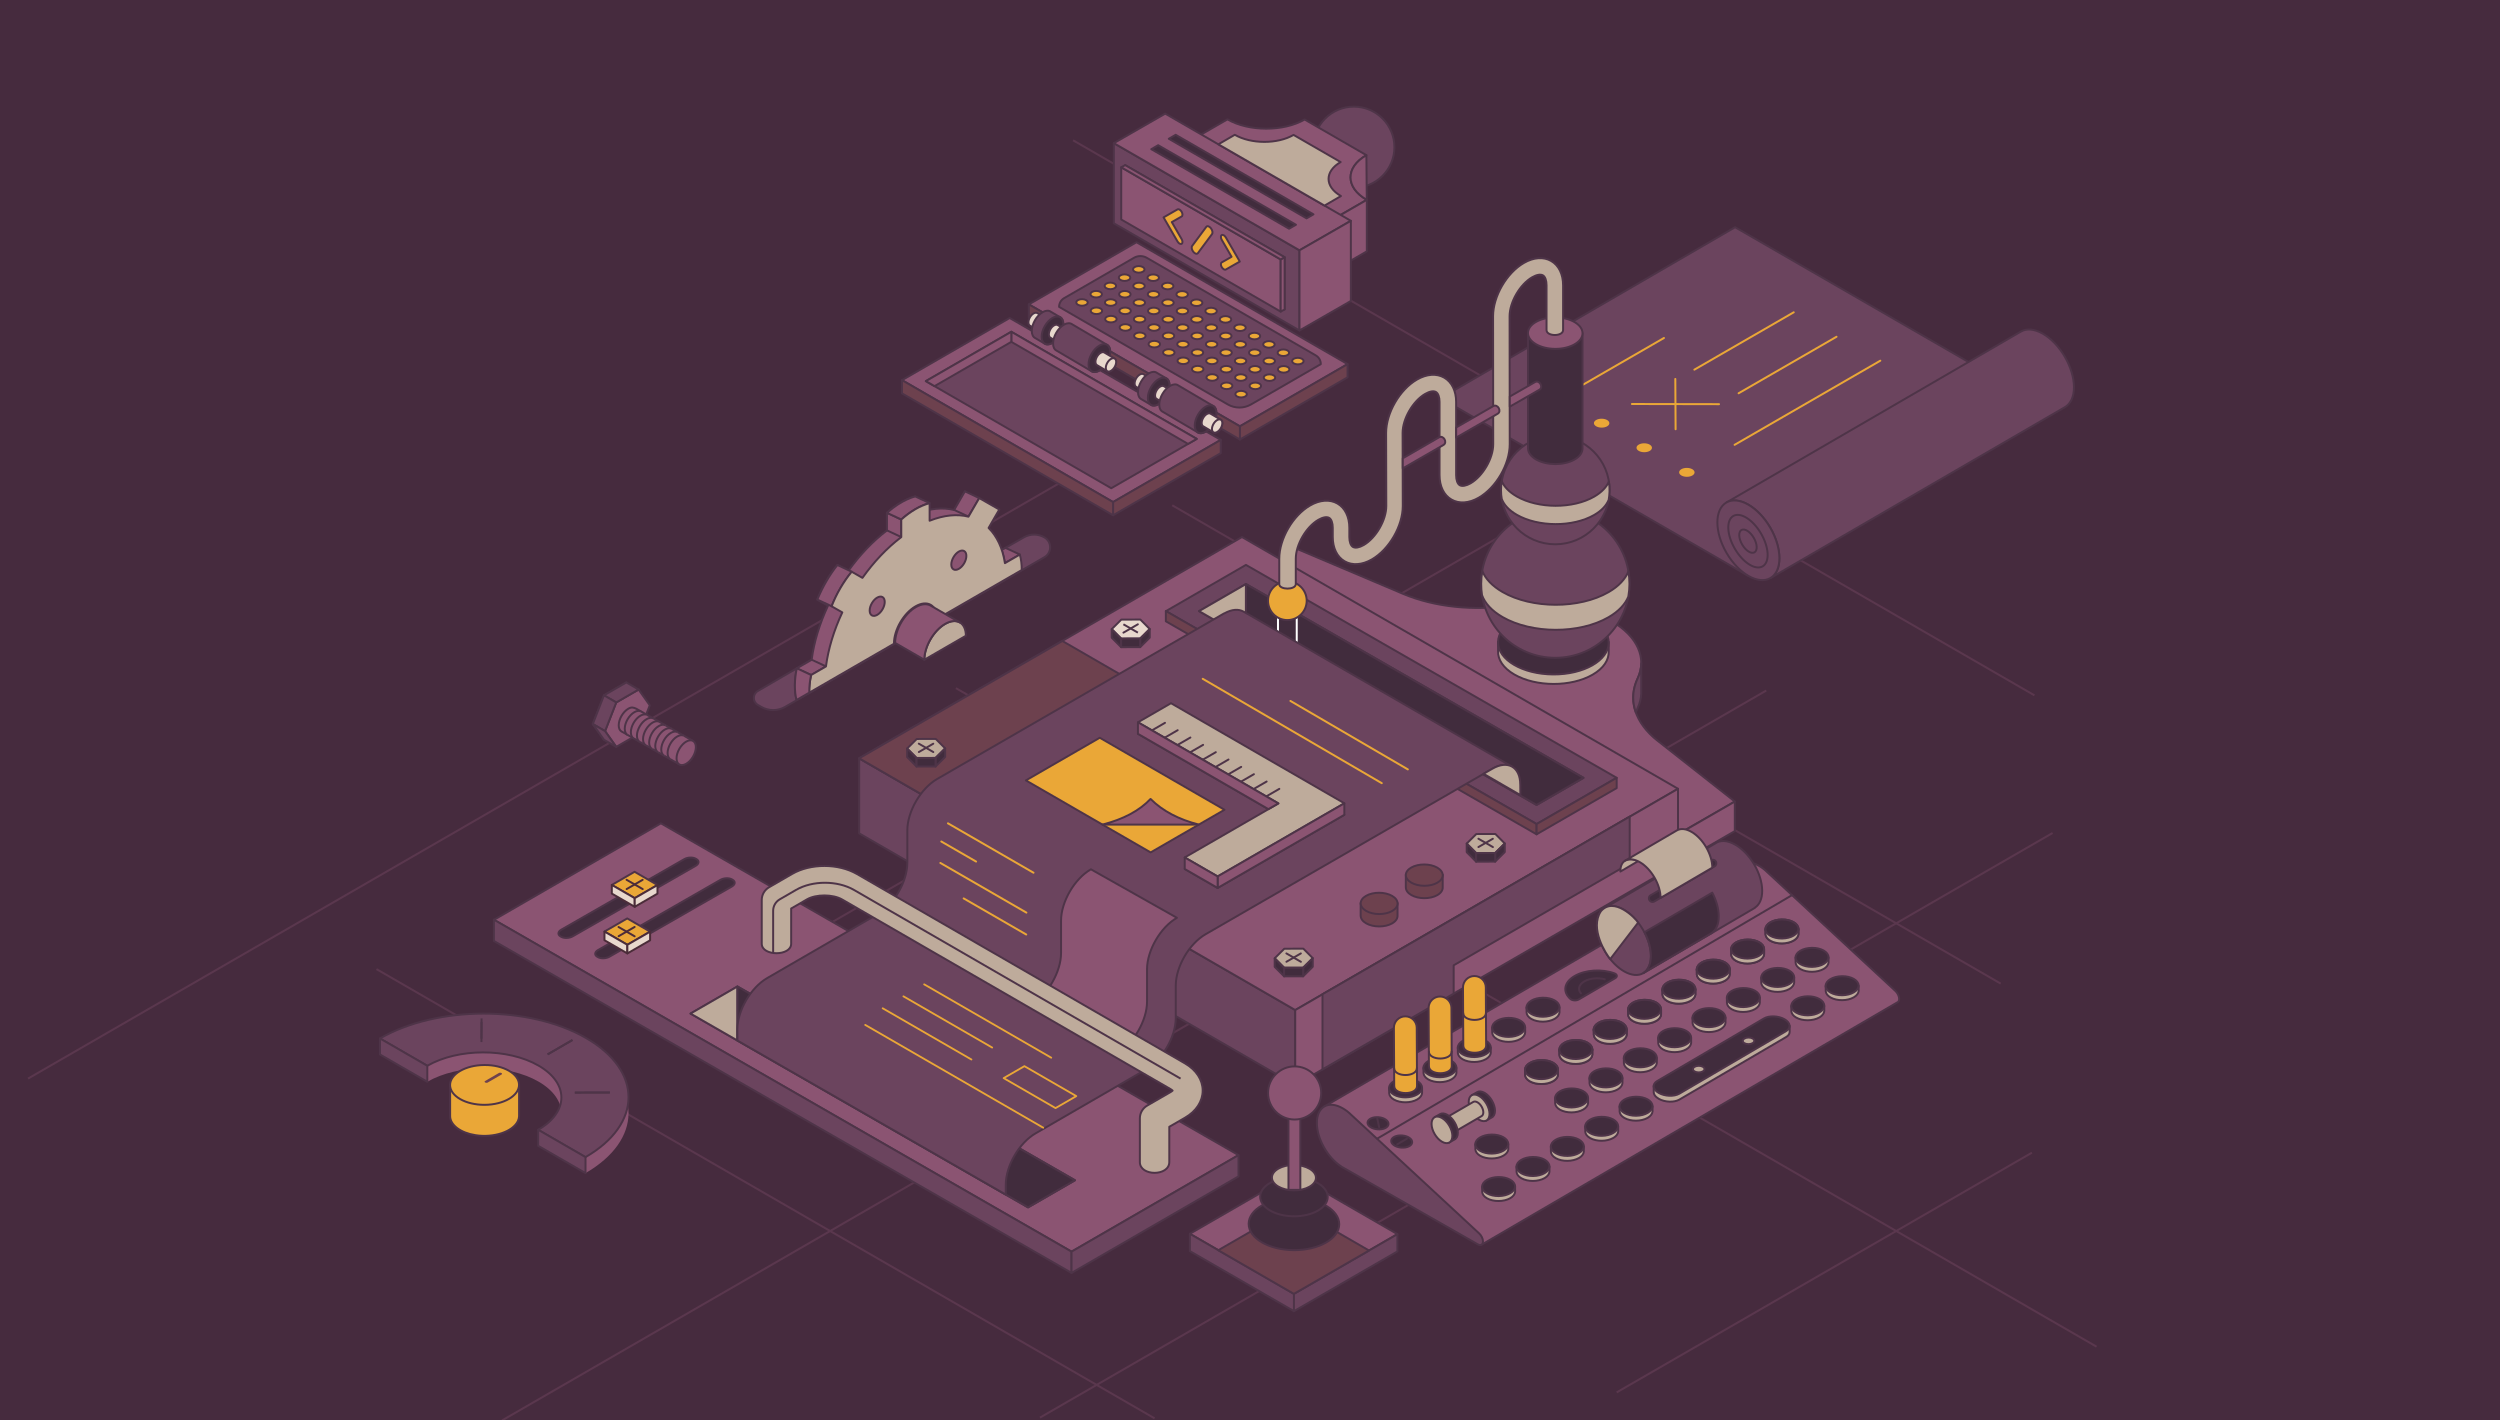 <?xml version="1.0" encoding="UTF-8"?><svg id="Layer_4" xmlns="http://www.w3.org/2000/svg" viewBox="0 0 880 500"><rect width="880" height="500" style="fill:#462b3e;"/><g><g style="opacity:.3;"><g><line x1="377.73" y1="49.39" x2="716.12" y2="244.76" style="fill:none; stroke:#8b5472; stroke-linejoin:round; stroke-width:.7px;"/><line x1="412.63" y1="177.87" x2="704.24" y2="346.23" style="fill:none; stroke:#8b5472; stroke-linejoin:round; stroke-width:.7px;"/><line x1="336.48" y1="242.23" x2="737.99" y2="474.04" style="fill:none; stroke:#8b5472; stroke-linejoin:round; stroke-width:.7px;"/><line x1="132.52" y1="341.13" x2="406.41" y2="499.26" style="fill:none; stroke:#8b5472; stroke-linejoin:round; stroke-width:.7px;"/></g><g><line x1="423.26" y1="140.99" x2="9.86" y2="379.67" style="fill:none; stroke:#8b5472; stroke-linejoin:round; stroke-width:.7px;"/><line x1="625.89" y1="132.33" x2="244.21" y2="352.7" style="fill:none; stroke:#8b5472; stroke-linejoin:round; stroke-width:.7px;"/><line x1="621.72" y1="243.07" x2="176.74" y2="499.98" style="fill:none; stroke:#8b5472; stroke-linejoin:round; stroke-width:.7px;"/><line x1="722.51" y1="293.21" x2="366.07" y2="499" style="fill:none; stroke:#8b5472; stroke-linejoin:round; stroke-width:.7px;"/><line x1="715.23" y1="405.74" x2="569.07" y2="490.12" style="fill:none; stroke:#8b5472; stroke-linejoin:round; stroke-width:.7px;"/></g></g><g><g><path d="m377.18,440.58l-203.32-116.8,58.77-33.97,203.32,116.8-58.77,33.97Zm-134.12-83.8l118.82,68.22,16.52-9.54-118.82-68.22-16.52,9.54Z" style="fill:#8b5472; stroke:#4e3448; stroke-linejoin:round; stroke-width:.7px;"/><polygon points="377.18 448.06 173.86 331.22 173.86 323.74 377.18 440.58 377.18 448.06" style="fill:#6b445e; stroke:#4e3448; stroke-linecap:round; stroke-linejoin:round; stroke-width:.7px;"/><polygon points="435.95 414.09 377.18 448.06 377.18 440.58 435.95 406.61 435.95 414.09" style="fill:#6b445e; stroke:#4e3448; stroke-linecap:round; stroke-linejoin:round; stroke-width:.7px;"/><polygon points="259.58 347.24 259.58 366.27 243.06 356.78 259.58 347.24" style="fill:#beab9b; stroke:#4e3448; stroke-linejoin:round; stroke-width:.7px;"/><polygon points="259.58 347.24 259.58 366.27 361.87 425 378.39 415.46 259.58 347.24" style="fill:#412c3d; stroke:#4e3448; stroke-linecap:round; stroke-linejoin:round; stroke-width:.7px;"/></g><g><g><g><path d="m210.5,336.92l-.29-.17c-1.03-.6-.9-1.64.29-2.33l43.09-24.71c1.19-.69,3-.76,4.04-.17l.29.17c1.03.6.9,1.64-.29,2.33l-43.09,24.71c-1.19.69-3,.76-4.04.17Z" style="fill:#412c3d; stroke:#4e3448; stroke-linecap:round; stroke-linejoin:round; stroke-width:.7px;"/><path d="m197.56,329.76l-.29-.17c-1.03-.6-.9-1.64.29-2.33l43.29-24.83c1.19-.69,3-.76,4.04-.17l.29.17c1.03.6.9,1.64-.29,2.33l-43.29,24.83c-1.19.69-3,.76-4.04.17Z" style="fill:#412c3d; stroke:#4e3448; stroke-linecap:round; stroke-linejoin:round; stroke-width:.7px;"/></g><g><polygon points="223.42 316.15 215.36 311.5 223.37 306.87 231.43 311.53 223.42 316.15" style="fill:#eaa737; stroke:#4e3448; stroke-linecap:round; stroke-linejoin:round; stroke-width:.7px;"/><polygon points="215.36 311.5 215.36 314.54 223.42 319.2 223.42 316.15 215.36 311.5" style="fill:#e8d8cd; stroke:#4b2c39; stroke-linejoin:round; stroke-width:.7px;"/><polygon points="231.43 311.53 231.43 314.57 223.42 319.2 223.42 316.15 231.43 311.53" style="fill:#e8d8cd; stroke:#4b2c39; stroke-linejoin:round; stroke-width:.7px;"/></g><g><polygon points="220.83 332.57 212.77 327.91 220.78 323.29 228.84 327.94 220.83 332.57" style="fill:#eaa737; stroke:#4e3448; stroke-linecap:round; stroke-linejoin:round; stroke-width:.7px;"/><polygon points="212.77 327.91 212.77 330.96 220.83 335.61 220.83 332.57 212.77 327.91" style="fill:#e8d8cd; stroke:#4b2c39; stroke-linejoin:round; stroke-width:.7px;"/><polygon points="228.84 327.94 228.84 330.99 220.83 335.61 220.83 332.57 228.84 327.94" style="fill:#e8d8cd; stroke:#4b2c39; stroke-linejoin:round; stroke-width:.7px;"/></g></g><g><line x1="226.21" y1="309.7" x2="220.58" y2="312.95" style="fill:#e8d8cd; stroke:#4b2c39; stroke-linecap:round; stroke-linejoin:round; stroke-width:.7px;"/><line x1="223.39" y1="326.29" x2="217.76" y2="329.54" style="fill:#e8d8cd; stroke:#4b2c39; stroke-linecap:round; stroke-linejoin:round; stroke-width:.7px;"/><line x1="226.23" y1="312.96" x2="220.56" y2="309.69" style="fill:#e8d8cd; stroke:#4b2c39; stroke-linecap:round; stroke-linejoin:round; stroke-width:.7px;"/><line x1="223.39" y1="329.58" x2="217.73" y2="326.31" style="fill:#e8d8cd; stroke:#4b2c39; stroke-linecap:round; stroke-linejoin:round; stroke-width:.7px;"/></g></g></g><g><path d="m583.5,260.78c-8.05-6.33-10.6-14.42-7.04-21.96,3.29-6.98.16-14.79-9.38-20.3-9.54-5.51-23.06-7.32-35.15-5.42-13.06,2.05-27.07.58-38.04-4.06l-37.02-15.68-20.11,11.57,153.78,88.78,20.11-11.57-27.15-21.37Z" style="fill:#8b5472; stroke:#4e3448; stroke-linejoin:round; stroke-width:.7px;"/><polygon points="455.93 381.95 302.43 293.34 302.43 266.93 455.93 355.54 455.93 381.95" style="fill:#6b445e; stroke:#4e3448; stroke-linecap:round; stroke-linejoin:round; stroke-width:.7px;"/><polygon points="455.93 355.54 302.43 266.93 437.17 189.04 590.66 277.65 455.93 355.54" style="fill:#8b5472; stroke:#4e3448; stroke-linejoin:round; stroke-width:.7px;"/><g><path d="m491.93,322.26v-4.38h-12.98v4.44h.01c0,.97.63,1.94,1.91,2.68,2.54,1.47,6.65,1.48,9.18.02,1.31-.76,1.93-1.76,1.88-2.76Z" style="fill:#6d414e; stroke:#4e3448; stroke-linejoin:round; stroke-width:.7px;"/><path d="m490.03,315.36c-2.54-1.47-6.65-1.48-9.18-.02s-2.51,3.83.03,5.3c2.54,1.47,6.65,1.48,9.18.02,2.53-1.46,2.51-3.83-.03-5.3Z" style="fill:#6d414e; stroke:#4e3448; stroke-linejoin:round; stroke-width:.7px;"/></g><g><path d="m507.83,312.31v-4.38h-12.98v4.44h.01c0,.97.63,1.94,1.91,2.68,2.54,1.47,6.65,1.48,9.18.02,1.31-.76,1.93-1.76,1.88-2.76Z" style="fill:#6d414e; stroke:#4e3448; stroke-linejoin:round; stroke-width:.7px;"/><path d="m505.92,305.41c-2.54-1.47-6.65-1.48-9.18-.02-2.53,1.46-2.51,3.83.03,5.3,2.54,1.47,6.65,1.48,9.18.02,2.53-1.46,2.51-3.83-.03-5.3Z" style="fill:#6d414e; stroke:#4e3448; stroke-linejoin:round; stroke-width:.7px;"/></g><polygon points="610.65 282.15 590.66 293.67 590.66 277.65 455.92 355.55 455.92 381.97 590.39 304.22 610.65 292.55 610.65 282.15" style="fill:#8b5472; stroke:#4e3448; stroke-linejoin:round; stroke-width:.7px;"/><polygon points="573.65 287.45 509.29 324.69 509.29 324.69 465.52 349.97 465.52 376.41 511.69 349.76 511.69 339.79 573.65 303.94 573.65 287.45" style="fill:#6b445e; stroke:#4e3448; stroke-linecap:round; stroke-linejoin:round; stroke-width:.7px;"/><polygon points="374.4 308.47 302.43 266.92 373.95 225.63 445.91 267.18 374.4 308.47" style="fill:#6d414e; stroke:#4e3448; stroke-linejoin:round; stroke-width:.7px;"/><g><g><polygon points="332.7 263.44 329.38 260.1 322.69 260.12 319.31 263.48 322.62 266.82 329.32 266.8 332.7 263.44" style="fill:#beab9b; stroke:#4e3448; stroke-linejoin:round; stroke-width:.7px;"/><polygon points="319.31 263.46 319.31 266.49 322.62 269.83 322.62 266.8 319.31 263.46" style="fill:#412c3d; stroke:#4e3448; stroke-linecap:round; stroke-linejoin:round; stroke-width:.7px;"/><polygon points="329.32 266.78 329.32 269.81 332.7 266.45 332.7 263.42 329.32 266.78" style="fill:#412c3d; stroke:#4e3448; stroke-linecap:round; stroke-linejoin:round; stroke-width:.7px;"/><polygon points="322.62 266.8 329.32 266.78 329.32 269.81 322.62 269.83 322.62 266.8" style="fill:#412c3d; stroke:#4e3448; stroke-linecap:round; stroke-linejoin:round; stroke-width:.7px;"/></g><g><line x1="328.51" y1="261.78" x2="323.44" y2="264.71" style="fill:#e8d8cd; stroke:#4e3448; stroke-linecap:round; stroke-linejoin:round; stroke-width:.7px;"/><line x1="328.52" y1="264.72" x2="323.42" y2="261.77" style="fill:#e8d8cd; stroke:#4e3448; stroke-linecap:round; stroke-linejoin:round; stroke-width:.7px;"/></g></g><g><g><polygon points="462.09 337.27 458.77 333.93 452.07 333.95 448.69 337.31 452.01 340.65 458.71 340.63 462.09 337.27" style="fill:#beab9b; stroke:#4e3448; stroke-linejoin:round; stroke-width:.7px;"/><polygon points="448.69 337.31 448.69 340.34 452.01 343.68 452.01 340.65 448.69 337.31" style="fill:#412c3d; stroke:#4e3448; stroke-linecap:round; stroke-linejoin:round; stroke-width:.7px;"/><polygon points="458.71 340.63 458.71 343.66 462.09 340.3 462.09 337.27 458.71 340.63" style="fill:#412c3d; stroke:#4e3448; stroke-linecap:round; stroke-linejoin:round; stroke-width:.7px;"/><polygon points="452.01 340.65 458.71 340.63 458.71 343.66 452.01 343.68 452.01 340.65" style="fill:#412c3d; stroke:#4e3448; stroke-linecap:round; stroke-linejoin:round; stroke-width:.7px;"/></g><g><line x1="457.89" y1="335.61" x2="452.83" y2="338.54" style="fill:#e8d8cd; stroke:#4e3448; stroke-linecap:round; stroke-linejoin:round; stroke-width:.7px;"/><line x1="457.91" y1="338.55" x2="452.81" y2="335.6" style="fill:#e8d8cd; stroke:#4e3448; stroke-linecap:round; stroke-linejoin:round; stroke-width:.7px;"/></g></g><g><g><polygon points="529.68 296.9 526.36 293.56 519.66 293.58 516.28 296.94 519.6 300.28 526.3 300.26 529.68 296.9" style="fill:#beab9b; stroke:#4e3448; stroke-linejoin:round; stroke-width:.7px;"/><polygon points="516.28 296.94 516.28 299.97 519.6 303.31 519.6 300.28 516.28 296.94" style="fill:#412c3d; stroke:#4e3448; stroke-linecap:round; stroke-linejoin:round; stroke-width:.7px;"/><polygon points="526.3 300.26 526.3 303.29 529.68 299.93 529.68 296.9 526.3 300.26" style="fill:#412c3d; stroke:#4e3448; stroke-linecap:round; stroke-linejoin:round; stroke-width:.7px;"/><polygon points="519.6 300.28 526.3 300.26 526.3 303.29 519.6 303.31 519.6 300.28" style="fill:#412c3d; stroke:#4e3448; stroke-linecap:round; stroke-linejoin:round; stroke-width:.7px;"/></g><g><line x1="525.48" y1="295.24" x2="520.41" y2="298.16" style="fill:#e8d8cd; stroke:#4e3448; stroke-linecap:round; stroke-linejoin:round; stroke-width:.7px;"/><line x1="525.5" y1="298.17" x2="520.4" y2="295.23" style="fill:#e8d8cd; stroke:#4e3448; stroke-linecap:round; stroke-linejoin:round; stroke-width:.7px;"/></g></g><g><g><polygon points="404.71 221.42 401.4 218.08 394.7 218.1 391.32 221.46 394.64 224.8 401.33 224.78 404.71 221.42" style="fill:#e8d8cd; stroke:#4e3448; stroke-linejoin:round; stroke-width:.7px;"/><polygon points="391.32 221.44 391.32 224.47 394.64 227.81 394.64 224.78 391.32 221.44" style="fill:#412c3d; stroke:#4e3448; stroke-linecap:round; stroke-linejoin:round; stroke-width:.7px;"/><polygon points="401.33 224.78 401.33 227.81 404.71 224.45 404.71 221.42 401.33 224.78" style="fill:#412c3d; stroke:#4e3448; stroke-linecap:round; stroke-linejoin:round; stroke-width:.7px;"/><polygon points="394.64 224.78 401.33 224.76 401.33 227.79 394.64 227.81 394.64 224.78" style="fill:#412c3d; stroke:#4e3448; stroke-linecap:round; stroke-linejoin:round; stroke-width:.7px;"/></g><g><line x1="400.52" y1="219.76" x2="395.45" y2="222.69" style="fill:#e8d8cd; stroke:#4e3448; stroke-linecap:round; stroke-linejoin:round; stroke-width:.7px;"/><line x1="400.53" y1="222.69" x2="395.43" y2="219.75" style="fill:#beab9b; stroke:#4e3448; stroke-linejoin:round; stroke-width:.7px;"/></g></g></g><g><g><g><g><polygon points="615.22 202.58 718.89 142.43 610.75 79.99 507.09 140.15 615.22 202.58" style="fill:#6b445e; stroke:#4e3448; stroke-linecap:round; stroke-linejoin:round; stroke-width:.7px;"/><g><polygon points="607.61 176.93 607.61 176.93 607.61 176.93 607.61 176.93" style="fill:#6d414e; stroke:#4e3448; stroke-linejoin:round; stroke-width:.7px;"/><path d="m626.35,196.48c0-6.92-4.89-15.35-10.92-18.83-2.97-1.72-5.66-1.91-7.63-.83l103.5-60.07c1.98-1.18,4.75-1.03,7.81.73,6.03,3.48,10.92,11.91,10.92,18.83,0,3.44-1.21,5.85-3.16,6.99h0s-103.66,60.16-103.66,60.16h0c1.94-1.14,3.15-3.55,3.15-6.98Z" style="fill:#6b445e; stroke:#4e3448; stroke-linecap:round; stroke-linejoin:round; stroke-width:.7px;"/></g><ellipse cx="615.43" cy="190.17" rx="8.88" ry="15.39" transform="translate(-11.85 336.6) rotate(-30.31)" style="fill:#6b445e; stroke:#4e3448; stroke-linecap:round; stroke-linejoin:round; stroke-width:.7px;"/></g><ellipse cx="615.28" cy="190.49" rx="5.33" ry="10.26" transform="translate(-12.03 336.56) rotate(-30.31)" style="fill:none; stroke:#4e3448; stroke-linejoin:round; stroke-width:.7px;"/><ellipse cx="615.28" cy="190.49" rx="2.36" ry="4.55" transform="translate(-12.03 336.56) rotate(-30.31)" style="fill:none; stroke:#4e3448; stroke-linejoin:round; stroke-width:.7px;"/></g><g><ellipse cx="548.78" cy="140.3" rx="1.57" ry="2.72" transform="translate(405.51 688.31) rotate(-89.69)" style="fill:#412c3d;"/><ellipse cx="563.78" cy="148.96" rx="1.57" ry="2.72" transform="translate(411.77 711.92) rotate(-89.69)" style="fill:#eaa737;"/><ellipse cx="578.78" cy="157.61" rx="1.57" ry="2.72" transform="translate(418.03 735.53) rotate(-89.69)" style="fill:#eaa737;"/><ellipse cx="593.78" cy="166.27" rx="1.57" ry="2.72" transform="translate(424.29 759.14) rotate(-89.69)" style="fill:#eaa737;"/><line x1="557.33" y1="135.36" x2="585.71" y2="118.97" style="fill:#462b3e; stroke:#eaa737; stroke-linecap:round; stroke-miterlimit:10; stroke-width:.7px;"/><line x1="596.42" y1="130.12" x2="631.39" y2="109.93" style="fill:#462b3e; stroke:#eaa737; stroke-linecap:round; stroke-miterlimit:10; stroke-width:.7px;"/><line x1="611.99" y1="138.43" x2="646.45" y2="118.54" style="fill:#462b3e; stroke:#eaa737; stroke-linecap:round; stroke-miterlimit:10; stroke-width:.7px;"/><line x1="610.58" y1="156.58" x2="661.87" y2="126.96" style="fill:#462b3e; stroke:#eaa737; stroke-linecap:round; stroke-miterlimit:10; stroke-width:.7px;"/></g></g><g><line x1="589.71" y1="133.39" x2="589.81" y2="151.09" style="fill:#412c3d; stroke:#eaa737; stroke-linecap:round; stroke-miterlimit:10; stroke-width:.7px;"/><line x1="605.09" y1="142.27" x2="574.43" y2="142.21" style="fill:#412c3d; stroke:#eaa737; stroke-linecap:round; stroke-miterlimit:10; stroke-width:.7px;"/></g></g><g><path d="m540.88,290.07l-130.5-74.94,28.19-16.28,130.5,74.94-28.19,16.28Zm-118.82-74.95l118.82,68.22,16.52-9.54-118.82-68.22-16.52,9.54Z" style="fill:#6b445e; stroke:#4e3448; stroke-linecap:round; stroke-linejoin:round; stroke-width:.7px;"/><polygon points="540.88 293.68 410.38 218.7 410.38 215.09 540.88 290.07 540.88 293.68" style="fill:#6d414e; stroke:#4e3448; stroke-linejoin:round; stroke-width:.7px;"/><polygon points="569.07 277.4 540.88 293.68 540.88 290.07 569.07 273.79 569.07 277.4" style="fill:#6d414e; stroke:#4e3448; stroke-linejoin:round; stroke-width:.7px;"/><polygon points="438.57 205.58 438.57 224.61 422.06 215.12 438.57 205.58" style="fill:#beab9b; stroke:#4e3448; stroke-linejoin:round; stroke-width:.7px;"/><polygon points="438.57 205.58 438.57 224.61 540.87 283.34 557.39 273.8 438.57 205.58" style="fill:#412c3d; stroke:#4e3448; stroke-linecap:round; stroke-linejoin:round; stroke-width:.7px;"/></g><g><g><polygon points="436.44 150.06 362.15 107.15 400.04 85.27 474.34 128.18 436.44 150.06" style="fill:#8b5472; stroke:#4e3448; stroke-linejoin:round; stroke-width:.7px;"/><polygon points="474.34 128.18 474.34 132.82 436.44 154.7 436.44 150.06 474.34 128.18" style="fill:#6d414e; stroke:#4e3448; stroke-linejoin:round; stroke-width:.7px;"/><polygon points="362.15 107.15 362.15 111.79 436.44 154.7 436.44 150.06 362.15 107.15" style="fill:#6d414e; stroke:#4e3448; stroke-linejoin:round; stroke-width:.7px;"/></g><g><polygon points="391.8 176.73 317.5 133.82 355.4 111.94 429.7 154.85 391.8 176.73" style="fill:#8b5472; stroke:#4e3448; stroke-linejoin:round; stroke-width:.7px;"/><polygon points="429.7 154.85 429.7 159.5 391.8 181.37 391.8 176.73 429.7 154.85" style="fill:#6d414e; stroke:#4e3448; stroke-linejoin:round; stroke-width:.7px;"/><polygon points="317.5 133.82 317.5 138.46 391.8 181.37 391.8 176.73 317.5 133.82" style="fill:#6d414e; stroke:#4e3448; stroke-linejoin:round; stroke-width:.7px;"/><polygon points="391.16 171.86 325.89 134.16 355.98 116.78 421.25 154.49 391.16 171.86" style="fill:#6b445e; stroke:#4e3448; stroke-linecap:round; stroke-linejoin:round; stroke-width:.7px;"/></g><g><g><path d="m364.68,115.9c.33.24.81.24,1.35-.06,1.01-.57,1.83-1.98,1.84-3.15,0-.63-.23-1.06-.61-1.23l-2.06-1.21c-.33-.24-.81-.24-1.35.06-1.01.57-1.83,1.98-1.84,3.15,0,.63.23,1.06.61,1.23l2.06,1.21Z" style="fill:#e8d8cd; stroke:#4e3448; stroke-linejoin:round; stroke-width:.7px;"/><ellipse cx="366.05" cy="113.72" rx="2.57" ry="1.49" transform="translate(83.76 373.03) rotate(-59.83)" style="fill:#e8d8cd; stroke:#4e3448; stroke-linejoin:round; stroke-width:.7px;"/></g><path d="m367.6,120.88c.69.51,1.7.51,2.84-.13,2.11-1.2,3.84-4.15,3.86-6.59.01-1.32-.48-2.22-1.27-2.58l-3.14-1.85c-.69-.51-1.7-.51-2.84.13-2.11,1.2-3.84,4.15-3.86,6.59-.01,1.32.48,2.22,1.27,2.58l3.14,1.85Z" style="fill:#6b445e; stroke:#4e3448; stroke-linecap:round; stroke-linejoin:round; stroke-width:.7px;"/><ellipse cx="370.48" cy="116.33" rx="5.39" ry="3.11" transform="translate(83.71 378.15) rotate(-59.83)" style="fill:#412c3d; stroke:#4e3448; stroke-linecap:round; stroke-linejoin:round; stroke-width:.7px;"/><path d="m373.29,120.96c.33.24.81.24,1.35-.06,1.01-.57,1.83-1.98,1.84-3.15,0-.63-.23-1.06-.61-1.23l-3.48-2.05c-.33-.24-.81-.24-1.35.06-1.01.57-1.83,1.98-1.84,3.15,0,.63.23,1.06.61,1.23l3.48,2.05Z" style="fill:#e8d8cd; stroke:#4e3448; stroke-linejoin:round; stroke-width:.7px;"/><path d="m384.11,130.6c.69.51,1.7.51,2.84-.13,2.11-1.2,3.84-4.15,3.86-6.59.01-1.32-.48-2.22-1.27-2.58l-12.16-7.16c-.69-.51-1.7-.51-2.84.13-2.11,1.2-3.84,4.15-3.86,6.59-.01,1.32.48,2.22,1.27,2.58l12.16,7.16Z" style="fill:#6b445e; stroke:#4e3448; stroke-linecap:round; stroke-linejoin:round; stroke-width:.7px;"/><ellipse cx="386.99" cy="126.05" rx="5.39" ry="3.11" transform="translate(83.52 397.26) rotate(-59.83)" style="fill:#412c3d; stroke:#4e3448; stroke-linecap:round; stroke-linejoin:round; stroke-width:.7px;"/><path d="m389.69,130.62c.33.24.81.24,1.35-.06,1.01-.57,1.83-1.98,1.84-3.15,0-.63-.23-1.06-.61-1.23l-3.48-2.05c-.33-.24-.81-.24-1.35.06-1.01.57-1.83,1.98-1.84,3.15,0,.63.23,1.06.61,1.23l3.48,2.05Z" style="fill:#e8d8cd; stroke:#4e3448; stroke-linejoin:round; stroke-width:.7px;"/><ellipse cx="391.07" cy="128.45" rx="2.57" ry="1.49" transform="translate(83.48 401.98) rotate(-59.83)" style="fill:#e8d8cd; stroke:#4e3448; stroke-linejoin:round; stroke-width:.7px;"/></g><g><g><path d="m402.06,137.42c.33.24.81.24,1.35-.06,1.01-.57,1.83-1.98,1.84-3.15,0-.63-.23-1.06-.61-1.23l-2.06-1.21c-.33-.24-.81-.24-1.35.06-1.01.57-1.83,1.98-1.84,3.15,0,.63.23,1.06.61,1.23l2.06,1.21Z" style="fill:#e8d8cd; stroke:#4e3448; stroke-linejoin:round; stroke-width:.7px;"/><ellipse cx="403.44" cy="135.25" rx="2.57" ry="1.49" transform="translate(83.75 416.06) rotate(-59.83)" style="fill:#e8d8cd; stroke:#4e3448; stroke-linejoin:round; stroke-width:.7px;"/></g><path d="m404.98,142.41c.69.51,1.7.51,2.84-.13,2.11-1.2,3.84-4.15,3.86-6.59.01-1.32-.48-2.22-1.27-2.58l-3.14-1.85c-.69-.51-1.7-.51-2.84.13-2.11,1.2-3.84,4.15-3.86,6.59-.01,1.32.48,2.22,1.27,2.58l3.14,1.85Z" style="fill:#6b445e; stroke:#4e3448; stroke-linecap:round; stroke-linejoin:round; stroke-width:.7px;"/><ellipse cx="407.86" cy="137.86" rx="5.39" ry="3.11" transform="translate(83.7 421.18) rotate(-59.83)" style="fill:#412c3d; stroke:#4e3448; stroke-linecap:round; stroke-linejoin:round; stroke-width:.7px;"/><path d="m410.67,142.49c.33.24.81.24,1.35-.06,1.01-.57,1.83-1.98,1.84-3.15,0-.63-.23-1.06-.61-1.23l-3.48-2.05c-.33-.24-.81-.24-1.35.06-1.01.57-1.83,1.98-1.84,3.15,0,.63.23,1.06.61,1.23l3.48,2.05Z" style="fill:#e8d8cd; stroke:#4e3448; stroke-linejoin:round; stroke-width:.7px;"/><path d="m421.49,152.13c.69.51,1.7.51,2.84-.13,2.11-1.2,3.84-4.15,3.86-6.59.01-1.32-.48-2.22-1.27-2.58l-12.16-7.16c-.69-.51-1.7-.51-2.84.13-2.11,1.2-3.84,4.15-3.86,6.59-.01,1.32.48,2.22,1.27,2.58l12.16,7.16Z" style="fill:#6b445e; stroke:#4e3448; stroke-linecap:round; stroke-linejoin:round; stroke-width:.7px;"/><ellipse cx="424.37" cy="147.57" rx="5.39" ry="3.11" transform="translate(83.51 440.29) rotate(-59.83)" style="fill:#412c3d; stroke:#4e3448; stroke-linecap:round; stroke-linejoin:round; stroke-width:.7px;"/><path d="m427.08,152.15c.33.24.81.24,1.35-.06,1.01-.57,1.83-1.98,1.84-3.15,0-.63-.23-1.06-.61-1.23l-3.48-2.05c-.33-.24-.81-.24-1.35.06-1.01.57-1.83,1.98-1.84,3.15,0,.63.23,1.06.61,1.23l3.48,2.05Z" style="fill:#e8d8cd; stroke:#4e3448; stroke-linejoin:round; stroke-width:.7px;"/><ellipse cx="428.45" cy="149.97" rx="2.57" ry="1.49" transform="translate(83.46 445.01) rotate(-59.83)" style="fill:#e8d8cd; stroke:#4e3448; stroke-linejoin:round; stroke-width:.7px;"/></g><path d="m464.92,128.17c0-1.34-.73-2.49-1.82-3.1l-59.45-34.33c-1.39-.8-3.09-.8-4.48,0l-24.5,14.15s-.02.01-.03.02l-.19.11h0c-.99.63-1.65,1.74-1.65,3h0,0s59.38,34.34,59.38,34.34c2.53,1.46,5.65,1.46,8.18,0l24.55-14.18Z" style="fill:#6b445e; stroke:#4e3448; stroke-linecap:round; stroke-linejoin:round; stroke-width:.7px;"/><polygon points="418.18 156.25 355.98 120.33 355.98 116.79 421.25 154.49 418.18 156.25" style="fill:#8b5472; stroke:#4e3448; stroke-linejoin:round; stroke-width:.7px;"/><polygon points="328.96 135.92 355.98 120.33 355.98 116.78 325.89 134.16 328.96 135.92" style="fill:#8b5472; stroke:#4e3448; stroke-linejoin:round; stroke-width:.7px;"/></g><path d="m576.44,238.81c-.2.42-.37.84-.53,1.26-.01.03-.02.05-.03.08-1.31,3.52-1.31,7.13-.08,10.59h.02c.18-.51.39-1.02.63-1.53.79-1.67,1.2-3.38,1.26-5.11h0v-10.6c-.03,1.79-.45,3.57-1.26,5.31Z" style="fill:#6b445e; stroke:#4e3448; stroke-linecap:round; stroke-linejoin:round; stroke-width:.7px;"/><g><circle cx="476.56" cy="51.81" r="14.27" style="fill:#6b445e; stroke:#4e3448; stroke-linecap:round; stroke-linejoin:round; stroke-width:.7px;"/><g><path d="m480.98,54.63h0s-21.75-12.56-21.75-12.56h0c-7.48,4.32-19.63,4.29-27.16-.05h-.02s-13.57,7.82-13.57,7.82l49.07,28.33,13.57-7.83-.06-.03c-7.52-4.34-7.56-11.36-.09-15.68Z" style="fill:#8b5472; stroke:#4e3448; stroke-linejoin:round; stroke-width:.7px;"/><path d="m481.12,70.34l-.06-.03c-7.52-4.34-7.56-11.36-.09-15.68h0s.14,15.71.14,15.71Z" style="fill:#8b5472; stroke:#4e3448; stroke-linejoin:round; stroke-width:.7px;"/><polygon points="418.48 49.85 418.48 67.99 467.55 96.32 467.55 78.18 418.48 49.85" style="fill:#8b5472; stroke:#4e3448; stroke-linejoin:round; stroke-width:.7px;"/><polygon points="481.12 70.34 481.12 88.48 467.55 96.32 467.55 78.18 481.12 70.34" style="fill:#8b5472; stroke:#4e3448; stroke-linejoin:round; stroke-width:.7px;"/></g><g><polygon points="457.42 116.33 392.07 78.6 392.07 50.39 457.42 88.11 457.42 116.33" style="fill:#6b445e; stroke:#4e3448; stroke-linecap:round; stroke-linejoin:round; stroke-width:.7px;"/><polygon points="410.15 40 392.07 50.39 457.42 88.11 475.5 77.73 410.15 40" style="fill:#8b5472; stroke:#4e3448; stroke-linejoin:round; stroke-width:.7px;"/><polygon points="475.5 77.73 475.5 105.94 457.42 116.33 457.42 88.11 475.5 77.73" style="fill:#8b5472; stroke:#4e3448; stroke-linejoin:round; stroke-width:.7px;"/></g><polygon points="452.19 108.93 396.06 76.5 396.06 58.12 452.19 90.55 452.19 108.93" style="fill:#8b5472; stroke:#4e3448; stroke-linejoin:round; stroke-width:.7px;"/><polygon points="450.8 109.69 394.67 77.26 394.67 58.88 450.8 91.32 450.8 109.69" style="fill:#8b5472; stroke:#4e3448; stroke-linejoin:round; stroke-width:.7px;"/><polygon points="459.91 76.86 411.41 48.85 413.84 47.45 462.34 75.45 459.91 76.86" style="fill:#412c3d; stroke:#4e3448; stroke-linecap:round; stroke-linejoin:round; stroke-width:.7px;"/><polygon points="453.75 80.51 405.25 52.51 407.68 51.11 456.18 79.11 453.75 80.51" style="fill:#412c3d; stroke:#4e3448; stroke-linecap:round; stroke-linejoin:round; stroke-width:.7px;"/><path d="m471.9,57.05h0s-16.56-9.56-16.56-9.56h0c-5.69,3.29-14.95,3.27-20.68-.04h-.02s-5.78,3.35-5.78,3.35l37.37,21.57,5.78-3.36-.04-.03c-5.73-3.31-5.76-8.65-.06-11.94Z" style="fill:#beab9b; stroke:#4e3448; stroke-linejoin:round; stroke-width:.7px;"/><polygon points="450.8 91.32 452.19 90.55 452.19 108.93 450.8 109.69 450.8 91.32" style="fill:#8b5472; stroke:#4e3448; stroke-linejoin:round; stroke-width:.7px;"/><polygon points="394.67 58.88 396.06 58.12 452.19 90.55 450.8 91.32 394.67 58.88" style="fill:#8b5472; stroke:#4e3448; stroke-linejoin:round; stroke-width:.7px;"/></g><g><path d="m189.44,403.32c10.85-6.26,10.9-16.38.12-22.6-10.78-6.22-28.31-6.19-39.15.07l-16.66-9.62h0c20.1-11.61,52.6-11.67,72.57-.13,19.98,11.53,19.88,30.29-.23,41.9h0l-16.66-9.62Z" style="fill:#8b5472;"/><path d="m189.44,397.69c10.85-6.26,10.9-16.38.12-22.6-10.78-6.22-28.31-6.19-39.15.07l-16.66-9.62h0c20.1-11.61,52.6-11.67,72.57-.13,19.98,11.53,19.88,30.29-.23,41.9h0l-16.66-9.62Z" style="fill:#6b445e; stroke:#4e3448; stroke-linecap:round; stroke-linejoin:round; stroke-width:.7px;"/><polygon points="150.41 375.16 150.41 380.79 133.75 371.17 133.75 365.54 150.41 375.16" style="fill:#6b445e; stroke:#4e3448; stroke-linecap:round; stroke-linejoin:round; stroke-width:.7px;"/><polygon points="189.44 397.69 189.44 403.32 206.1 412.94 206.1 407.31 189.44 397.69" style="fill:#6b445e; stroke:#4e3448; stroke-linecap:round; stroke-linejoin:round; stroke-width:.7px;"/><g><g><path d="m158.42,381.97h24.3v10.92h0c-.02.57-.15,1.14-.42,1.72-1.76,3.74-8.43,5.98-14.9,4.98-5.39-.83-8.94-3.63-8.96-6.7h0v-10.92Z" style="fill:#eaa737; stroke:#4e3448; stroke-linecap:round; stroke-linejoin:round; stroke-width:.7px;"/><ellipse cx="170.57" cy="381.89" rx="12.14" ry="7.01" transform="translate(-2.07 .93) rotate(-.31)" style="fill:#eaa737; stroke:#4e3448; stroke-linecap:round; stroke-linejoin:round; stroke-width:.7px;"/></g><path d="m170.78,381.03h0c.26.15.65.16.87.04l4.93-2.86c.22-.13.19-.35-.06-.5h0c-.26-.15-.65-.16-.87-.04l-4.93,2.86c-.22.13-.19.35.06.5Z" style="fill:#6d414e;"/></g><g><line x1="201.51" y1="366.08" x2="192.76" y2="371.14" style="fill:#8b5472; stroke:#4e3448; stroke-linejoin:round; stroke-width:.7px;"/><line x1="201.51" y1="366.08" x2="192.76" y2="371.14" style="fill:#8b5472; stroke:#4e3448; stroke-linejoin:round; stroke-width:.7px;"/></g><g><line x1="169.51" y1="358.48" x2="169.47" y2="365.6" style="fill:#8b5472; stroke:#4e3448; stroke-linejoin:round; stroke-width:.7px;"/><line x1="169.51" y1="359.69" x2="169.47" y2="366.81" style="fill:#8b5472; stroke:#4e3448; stroke-linejoin:round; stroke-width:.7px;"/></g><g><line x1="202.34" y1="384.59" x2="214.69" y2="384.56" style="fill:#8b5472; stroke:#4e3448; stroke-linejoin:round; stroke-width:.7px;"/><line x1="202.34" y1="384.59" x2="214.69" y2="384.56" style="fill:#8b5472; stroke:#4e3448; stroke-linejoin:round; stroke-width:.7px;"/></g></g><g><path d="m280.47,235.25l-13.71,7.98c-1.88,1.09-1.87,3.81,0,4.89l1.21.7c2.6,1.5,5.8,1.5,8.4,0l91.27-52.69c2.68-1.55,2.68-5.41,0-6.96l-.04-.02c-2.21-1.28-4.93-1.29-7.15-.02l-6.52,3.71" style="fill:#6b445e; stroke:#4e3448; stroke-linecap:round; stroke-linejoin:round; stroke-width:.7px;"/><g><path d="m311.26,228.58c-1.02-.89-1.63-2.4-1.63-4.43,0-4.8,3.39-10.64,7.57-13.06,4.18-2.41,7.57-.48,7.57,4.32,0,2.03-.61,4.25-1.63,6.32l30.86-17.82c.82-4.19.81-7.88-.07-11.06l-5.24,3.03c-.82-5.33-2.84-9.52-5.75-12.39l2.85-4.87-6.14-5.64-3.79,6.54c-3.97-1-8.62-.58-13.67,1.43v-6.18c-3.34.89-6.66,2.81-9.98,5.76v6.18c-5.05,3.82-9.7,8.77-13.67,14.35l-3.79-2.16c-3,3.71-5.35,7.76-7.06,12.17l3.76,2.14c-2.91,6.23-4.93,12.75-5.75,19.03l-5.24,3.03c-.88,4.22-.9,7.93-.07,11.14l30.86-17.82Z" style="fill:#8b5472; stroke:#4e3448; stroke-linejoin:round; stroke-width:.7px;"/><g><polygon points="312.21 186.69 317.25 189.04 317.25 182.86 312.21 180.51 312.21 186.69" style="fill:#8b5472; stroke:#4e3448; stroke-linejoin:round; stroke-width:.7px;"/><path d="m317.25,182.86s4.92-4.59,9.98-5.76l-5.04-2.35s-4.47.89-9.98,5.76l5.04,2.35Z" style="fill:#8b5472; stroke:#4e3448; stroke-linejoin:round; stroke-width:.7px;"/><polygon points="335.86 179.5 340.9 181.85 344.69 175.32 339.65 172.96 335.86 179.5" style="fill:#8b5472; stroke:#4e3448; stroke-linejoin:round; stroke-width:.7px;"/><path d="m353.73,198.22l5.24-3.03-5.04-2.35-1.3.75c.45,1.42.81,2.9,1.1,4.63Z" style="fill:#8b5472; stroke:#4e3448; stroke-linejoin:round; stroke-width:.7px;"/><path d="m299.8,201.23l-5.04-2.35c-2.85,3.6-5.19,7.67-7.06,12.17l5.04,2.35c1.82-4.48,4.18-8.53,7.06-12.17Z" style="fill:#8b5472; stroke:#4e3448; stroke-linejoin:round; stroke-width:.7px;"/><polygon points="285.71 232.23 290.76 234.58 285.51 237.61 280.47 235.25 285.71 232.23" style="fill:#8b5472; stroke:#4e3448; stroke-linejoin:round; stroke-width:.7px;"/></g><path d="m314.68,226.61s0-.07,0-.11c0-4.8,3.39-10.64,7.57-13.06,4.18-2.41,7.57-.48,7.57,4.32,0,.04,0,.08,0,.12l29.84-17.23c.01-1.95-.21-3.77-.68-5.45l-5.24,3.03c-.82-5.33-2.84-9.52-5.75-12.39l3.76-6.49-7.06-4.02-3.79,6.54c-3.97-1-8.62-.58-13.67,1.43v-6.18c-3.34.89-6.66,2.81-9.98,5.76v6.18c-5.05,3.82-9.7,8.77-13.67,14.35l-3.79-2.16c-3,3.71-5.35,7.76-7.06,12.17l3.76,2.14c-2.91,6.23-4.93,12.75-5.75,19.03l-5.24,3.03c-.46,2.21-.68,4.29-.68,6.23l29.84-17.23Z" style="fill:#beab9b; stroke:#4e3448; stroke-linejoin:round; stroke-width:.7px;"/><path d="m284.87,243.81c-.03-1.99.16-4.06.64-6.21l-5.04-2.35c-.82,3.7-.92,8.15-.08,11.15l4.48-2.59Z" style="fill:#8b5472; stroke:#4e3448; stroke-linejoin:round; stroke-width:.7px;"/></g><g><path d="m325.37,232.23c0-4.63,3.27-10.28,7.31-12.61s7.31-.46,7.31,4.17l-14.62,8.44Z" style="fill:#beab9b; stroke:#4e3448; stroke-linejoin:round; stroke-width:.7px;"/><path d="m337.89,219.12c-1.33-.78-3.17-.68-5.22.5-4.04,2.33-7.31,7.98-7.31,12.61l-10.28-5.93c0-4.63,3.27-10.28,7.31-12.61,2.01-1.16,3.83-1.28,5.15-.54l10.34,5.96Z" style="fill:#8b5472; stroke:#4e3448; stroke-linejoin:round; stroke-width:.7px;"/></g></g><g><g><polygon points="220.47 240.22 212.6 244.76 208.67 254.85 212.6 260.4 220.47 255.85 224.4 245.76 220.47 240.22" style="fill:#6b445e; stroke:#4e3448; stroke-linecap:round; stroke-linejoin:round; stroke-width:.7px;"/><polygon points="224.78 242.72 216.91 247.26 212.98 257.35 216.91 262.9 224.78 258.36 228.72 248.27 224.78 242.72" style="fill:#8b5472; stroke:#4e3448; stroke-linejoin:round; stroke-width:.7px;"/><polygon points="220.47 240.22 224.78 242.72 216.91 247.26 212.6 244.76 220.47 240.22" style="fill:#6b445e; stroke:#4e3448; stroke-linecap:round; stroke-linejoin:round; stroke-width:.7px;"/><polygon points="212.6 244.76 216.91 247.26 212.98 257.35 208.67 254.85 212.6 244.76" style="fill:#6b445e; stroke:#4e3448; stroke-linecap:round; stroke-linejoin:round; stroke-width:.7px;"/><polygon points="212.6 260.4 216.91 262.9 212.98 257.35 208.67 254.85 212.6 260.4" style="fill:#6b445e; stroke:#4e3448; stroke-linecap:round; stroke-linejoin:round; stroke-width:.7px;"/></g><path d="m223.94,249.47c-.88-.43-1.62-.67-2.75-.02-1.88,1.08-3.4,3.71-3.4,5.86,0,1.03.35,1.77.92,2.13l20.48,11.65,4.61-8.37-19.85-11.26Z" style="fill:#8b5472; stroke:#4e3448; stroke-linejoin:round; stroke-width:.7px;"/><ellipse cx="241.54" cy="264.95" rx="4.79" ry="2.77" transform="translate(-109.09 339.76) rotate(-59.69)" style="fill:#8b5472; stroke:#4e3448; stroke-linejoin:round; stroke-width:.7px;"/><path d="m220.93,258.71c-.63-.34-1.02-1.1-1.02-2.19,0-2.14,1.51-4.75,3.38-5.83.9-.52,1.72-.59,2.33-.28" style="fill:#8b5472; stroke:#4e3448; stroke-linejoin:round; stroke-width:.7px;"/><path d="m223.08,259.94c-.63-.34-1.02-1.1-1.02-2.19,0-2.14,1.51-4.75,3.38-5.83.9-.52,1.72-.59,2.33-.28" style="fill:#8b5472; stroke:#4e3448; stroke-linejoin:round; stroke-width:.7px;"/><path d="m225.22,261.16c-.63-.34-1.02-1.1-1.02-2.19,0-2.14,1.51-4.75,3.38-5.83.9-.52,1.72-.59,2.33-.28" style="fill:#8b5472; stroke:#4e3448; stroke-linejoin:round; stroke-width:.7px;"/><path d="m227.37,262.36c-.63-.34-1.02-1.1-1.02-2.19,0-2.14,1.51-4.75,3.38-5.83.9-.52,1.72-.59,2.33-.28" style="fill:#8b5472; stroke:#4e3448; stroke-linejoin:round; stroke-width:.7px;"/><path d="m229.52,263.59c-.63-.34-1.02-1.1-1.02-2.19,0-2.14,1.51-4.75,3.38-5.83.9-.52,1.72-.59,2.33-.28" style="fill:#8b5472; stroke:#4e3448; stroke-linejoin:round; stroke-width:.7px;"/><path d="m231.67,264.81c-.63-.34-1.02-1.1-1.02-2.19,0-2.14,1.51-4.75,3.38-5.83.9-.52,1.72-.59,2.33-.28" style="fill:#8b5472; stroke:#4e3448; stroke-linejoin:round; stroke-width:.7px;"/><path d="m233.78,266c-.63-.34-1.02-1.1-1.02-2.19,0-2.14,1.51-4.75,3.38-5.83.9-.52,1.72-.59,2.33-.28" style="fill:#8b5472; stroke:#4e3448; stroke-linejoin:round; stroke-width:.7px;"/><path d="m236.01,267.27c-.63-.34-1.02-1.1-1.02-2.19,0-2.14,1.51-4.75,3.38-5.83.9-.52,1.72-.59,2.33-.28" style="fill:#8b5472; stroke:#4e3448; stroke-linejoin:round; stroke-width:.7px;"/></g><g><path d="m420.94,89.3c-.29-.08-.61-.31-.89-.66-.56-.7-.74-1.63-.41-2.08l4.97-6.7c.33-.45,1.05-.24,1.61.46.56.7.74,1.63.41,2.08l-4.97,6.7c-.17.22-.43.28-.72.2Z" style="fill:#eaa737; stroke:#4e3448; stroke-linecap:round; stroke-linejoin:round; stroke-width:.7px;"/><path d="m415.2,85.75c-.26-.15-.52-.42-.72-.76l-4.91-8.47,4.91-2.81c.4-.23,1.05.14,1.45.83.4.69.4,1.43,0,1.66l-3.46,1.98,3.46,5.98c.4.69.4,1.43,0,1.66-.2.11-.46.08-.72-.07Z" style="fill:#eaa737; stroke:#4e3448; stroke-linecap:round; stroke-linejoin:round; stroke-width:.7px;"/><path d="m430.78,94.8c.26.15.52.19.72.07l4.91-2.8-4.91-8.48c-.4-.69-1.05-1.07-1.45-.84-.4.23-.4.97,0,1.66l3.46,5.98-3.46,1.98c-.4.23-.4.97,0,1.66.2.34.46.61.72.76Z" style="fill:#eaa737; stroke:#4e3448; stroke-linecap:round; stroke-linejoin:round; stroke-width:.7px;"/></g><g><g><ellipse cx="380.87" cy="106.47" rx="1.16" ry="2.01" transform="translate(272.34 486.75) rotate(-89.69)" style="fill:#eaa737; stroke:#4e3448; stroke-linecap:round; stroke-linejoin:round; stroke-width:.7px;"/><ellipse cx="385.96" cy="109.4" rx="1.16" ry="2.01" transform="translate(274.46 494.76) rotate(-89.69)" style="fill:#eaa737; stroke:#4e3448; stroke-linecap:round; stroke-linejoin:round; stroke-width:.7px;"/><ellipse cx="391.05" cy="112.34" rx="1.16" ry="2.01" transform="translate(276.59 502.77) rotate(-89.69)" style="fill:#eaa737; stroke:#4e3448; stroke-linecap:round; stroke-linejoin:round; stroke-width:.7px;"/><ellipse cx="396.14" cy="115.27" rx="1.16" ry="2.01" transform="translate(278.72 510.78) rotate(-89.69)" style="fill:#eaa737; stroke:#4e3448; stroke-linecap:round; stroke-linejoin:round; stroke-width:.7px;"/><ellipse cx="401.23" cy="118.21" rx="1.16" ry="2.01" transform="translate(280.85 518.79) rotate(-89.69)" style="fill:#eaa737; stroke:#4e3448; stroke-linecap:round; stroke-linejoin:round; stroke-width:.7px;"/><ellipse cx="406.32" cy="121.14" rx="1.16" ry="2.01" transform="translate(282.98 526.8) rotate(-89.69)" style="fill:#eaa737; stroke:#4e3448; stroke-linecap:round; stroke-linejoin:round; stroke-width:.7px;"/><ellipse cx="411.42" cy="124.08" rx="1.16" ry="2.01" transform="translate(285.11 534.81) rotate(-89.69)" style="fill:#eaa737; stroke:#4e3448; stroke-linecap:round; stroke-linejoin:round; stroke-width:.7px;"/><ellipse cx="416.51" cy="127.01" rx="1.16" ry="2.01" transform="translate(287.24 542.82) rotate(-89.69)" style="fill:#eaa737; stroke:#4e3448; stroke-linecap:round; stroke-linejoin:round; stroke-width:.7px;"/><ellipse cx="421.6" cy="129.95" rx="1.16" ry="2.01" transform="translate(289.37 550.83) rotate(-89.69)" style="fill:#eaa737; stroke:#4e3448; stroke-linecap:round; stroke-linejoin:round; stroke-width:.7px;"/><ellipse cx="426.69" cy="132.88" rx="1.16" ry="2.01" transform="translate(291.5 558.84) rotate(-89.69)" style="fill:#eaa737; stroke:#4e3448; stroke-linecap:round; stroke-linejoin:round; stroke-width:.7px;"/><ellipse cx="431.78" cy="135.82" rx="1.16" ry="2.01" transform="translate(293.63 566.85) rotate(-89.69)" style="fill:#eaa737; stroke:#4e3448; stroke-linecap:round; stroke-linejoin:round; stroke-width:.7px;"/><ellipse cx="436.87" cy="138.75" rx="1.16" ry="2.01" transform="translate(295.76 574.86) rotate(-89.69)" style="fill:#eaa737; stroke:#4e3448; stroke-linecap:round; stroke-linejoin:round; stroke-width:.7px;"/></g><g><ellipse cx="385.86" cy="103.56" rx="1.16" ry="2.01" transform="translate(280.22 488.85) rotate(-89.69)" style="fill:#eaa737; stroke:#4e3448; stroke-linecap:round; stroke-linejoin:round; stroke-width:.7px;"/><ellipse cx="390.95" cy="106.49" rx="1.16" ry="2.01" transform="translate(282.35 496.86) rotate(-89.69)" style="fill:#eaa737; stroke:#4e3448; stroke-linecap:round; stroke-linejoin:round; stroke-width:.7px;"/><ellipse cx="396.05" cy="109.43" rx="1.16" ry="2.01" transform="translate(284.47 504.87) rotate(-89.69)" style="fill:#eaa737; stroke:#4e3448; stroke-linecap:round; stroke-linejoin:round; stroke-width:.7px;"/><ellipse cx="401.14" cy="112.36" rx="1.16" ry="2.01" transform="translate(286.6 512.88) rotate(-89.69)" style="fill:#eaa737; stroke:#4e3448; stroke-linecap:round; stroke-linejoin:round; stroke-width:.7px;"/><ellipse cx="406.23" cy="115.29" rx="1.16" ry="2.01" transform="translate(288.73 520.89) rotate(-89.69)" style="fill:#eaa737; stroke:#4e3448; stroke-linecap:round; stroke-linejoin:round; stroke-width:.7px;"/><ellipse cx="411.32" cy="118.23" rx="1.16" ry="2.01" transform="translate(290.86 528.9) rotate(-89.69)" style="fill:#eaa737; stroke:#4e3448; stroke-linecap:round; stroke-linejoin:round; stroke-width:.7px;"/><ellipse cx="416.41" cy="121.16" rx="1.16" ry="2.01" transform="translate(292.99 536.91) rotate(-89.69)" style="fill:#eaa737; stroke:#4e3448; stroke-linecap:round; stroke-linejoin:round; stroke-width:.7px;"/><ellipse cx="421.5" cy="124.1" rx="1.16" ry="2.01" transform="translate(295.12 544.92) rotate(-89.69)" style="fill:#eaa737; stroke:#4e3448; stroke-linecap:round; stroke-linejoin:round; stroke-width:.7px;"/><ellipse cx="426.59" cy="127.03" rx="1.16" ry="2.01" transform="translate(297.25 552.93) rotate(-89.69)" style="fill:#eaa737; stroke:#4e3448; stroke-linecap:round; stroke-linejoin:round; stroke-width:.7px;"/><ellipse cx="431.69" cy="129.97" rx="1.16" ry="2.01" transform="translate(299.38 560.94) rotate(-89.69)" style="fill:#eaa737; stroke:#4e3448; stroke-linecap:round; stroke-linejoin:round; stroke-width:.7px;"/><ellipse cx="436.78" cy="132.9" rx="1.16" ry="2.01" transform="translate(301.51 568.95) rotate(-89.69)" style="fill:#eaa737; stroke:#4e3448; stroke-linecap:round; stroke-linejoin:round; stroke-width:.7px;"/><ellipse cx="441.87" cy="135.84" rx="1.16" ry="2.01" transform="translate(303.64 576.96) rotate(-89.69)" style="fill:#eaa737; stroke:#4e3448; stroke-linecap:round; stroke-linejoin:round; stroke-width:.7px;"/></g><g><ellipse cx="390.86" cy="100.64" rx="1.16" ry="2.01" transform="translate(288.1 490.95) rotate(-89.69)" style="fill:#eaa737; stroke:#4e3448; stroke-linecap:round; stroke-linejoin:round; stroke-width:.7px;"/><ellipse cx="395.95" cy="103.58" rx="1.16" ry="2.01" transform="translate(290.23 498.96) rotate(-89.69)" style="fill:#eaa737; stroke:#4e3448; stroke-linecap:round; stroke-linejoin:round; stroke-width:.7px;"/><ellipse cx="401.04" cy="106.51" rx="1.16" ry="2.01" transform="translate(292.36 506.97) rotate(-89.69)" style="fill:#eaa737; stroke:#4e3448; stroke-linecap:round; stroke-linejoin:round; stroke-width:.7px;"/><ellipse cx="406.13" cy="109.45" rx="1.16" ry="2.01" transform="translate(294.48 514.98) rotate(-89.69)" style="fill:#eaa737; stroke:#4e3448; stroke-linecap:round; stroke-linejoin:round; stroke-width:.7px;"/><ellipse cx="411.22" cy="112.38" rx="1.16" ry="2.01" transform="translate(296.61 522.99) rotate(-89.69)" style="fill:#eaa737; stroke:#4e3448; stroke-linecap:round; stroke-linejoin:round; stroke-width:.7px;"/><ellipse cx="416.31" cy="115.32" rx="1.16" ry="2.01" transform="translate(298.74 531) rotate(-89.69)" style="fill:#eaa737; stroke:#4e3448; stroke-linecap:round; stroke-linejoin:round; stroke-width:.7px;"/><ellipse cx="421.41" cy="118.25" rx="1.16" ry="2.01" transform="translate(300.87 539.01) rotate(-89.69)" style="fill:#eaa737; stroke:#4e3448; stroke-linecap:round; stroke-linejoin:round; stroke-width:.7px;"/><ellipse cx="426.5" cy="121.19" rx="1.16" ry="2.01" transform="translate(303 547.02) rotate(-89.69)" style="fill:#eaa737; stroke:#4e3448; stroke-linecap:round; stroke-linejoin:round; stroke-width:.7px;"/><ellipse cx="431.59" cy="124.12" rx="1.16" ry="2.01" transform="translate(305.13 555.03) rotate(-89.69)" style="fill:#eaa737; stroke:#4e3448; stroke-linecap:round; stroke-linejoin:round; stroke-width:.7px;"/><ellipse cx="436.68" cy="127.06" rx="1.16" ry="2.01" transform="translate(307.26 563.04) rotate(-89.69)" style="fill:#eaa737; stroke:#4e3448; stroke-linecap:round; stroke-linejoin:round; stroke-width:.7px;"/><ellipse cx="441.77" cy="129.99" rx="1.16" ry="2.01" transform="translate(309.39 571.05) rotate(-89.69)" style="fill:#eaa737; stroke:#4e3448; stroke-linecap:round; stroke-linejoin:round; stroke-width:.7px;"/><ellipse cx="446.86" cy="132.92" rx="1.16" ry="2.01" transform="translate(311.52 579.06) rotate(-89.69)" style="fill:#eaa737; stroke:#4e3448; stroke-linecap:round; stroke-linejoin:round; stroke-width:.7px;"/></g><g><ellipse cx="395.85" cy="97.73" rx="1.16" ry="2.01" transform="translate(295.98 493.05) rotate(-89.69)" style="fill:#eaa737; stroke:#4e3448; stroke-linecap:round; stroke-linejoin:round; stroke-width:.7px;"/><ellipse cx="400.94" cy="100.66" rx="1.16" ry="2.01" transform="translate(298.11 501.06) rotate(-89.69)" style="fill:#eaa737; stroke:#4e3448; stroke-linecap:round; stroke-linejoin:round; stroke-width:.7px;"/><ellipse cx="406.04" cy="103.6" rx="1.16" ry="2.01" transform="translate(300.24 509.07) rotate(-89.69)" style="fill:#eaa737; stroke:#4e3448; stroke-linecap:round; stroke-linejoin:round; stroke-width:.7px;"/><ellipse cx="411.13" cy="106.53" rx="1.16" ry="2.01" transform="translate(302.37 517.08) rotate(-89.69)" style="fill:#eaa737; stroke:#4e3448; stroke-linecap:round; stroke-linejoin:round; stroke-width:.7px;"/><ellipse cx="416.22" cy="109.47" rx="1.16" ry="2.01" transform="translate(304.5 525.09) rotate(-89.69)" style="fill:#eaa737; stroke:#4e3448; stroke-linecap:round; stroke-linejoin:round; stroke-width:.7px;"/><ellipse cx="421.31" cy="112.4" rx="1.16" ry="2.01" transform="translate(306.62 533.1) rotate(-89.69)" style="fill:#eaa737; stroke:#4e3448; stroke-linecap:round; stroke-linejoin:round; stroke-width:.7px;"/><ellipse cx="426.4" cy="115.34" rx="1.16" ry="2.01" transform="translate(308.75 541.11) rotate(-89.69)" style="fill:#eaa737; stroke:#4e3448; stroke-linecap:round; stroke-linejoin:round; stroke-width:.7px;"/><ellipse cx="431.49" cy="118.27" rx="1.16" ry="2.01" transform="translate(310.88 549.12) rotate(-89.69)" style="fill:#eaa737; stroke:#4e3448; stroke-linecap:round; stroke-linejoin:round; stroke-width:.7px;"/><ellipse cx="436.58" cy="121.21" rx="1.16" ry="2.01" transform="translate(313.01 557.13) rotate(-89.69)" style="fill:#eaa737; stroke:#4e3448; stroke-linecap:round; stroke-linejoin:round; stroke-width:.7px;"/><ellipse cx="441.68" cy="124.14" rx="1.16" ry="2.01" transform="translate(315.14 565.14) rotate(-89.69)" style="fill:#eaa737; stroke:#4e3448; stroke-linecap:round; stroke-linejoin:round; stroke-width:.7px;"/><ellipse cx="446.77" cy="127.08" rx="1.16" ry="2.01" transform="translate(317.27 573.15) rotate(-89.69)" style="fill:#eaa737; stroke:#4e3448; stroke-linecap:round; stroke-linejoin:round; stroke-width:.7px;"/><ellipse cx="451.86" cy="130.01" rx="1.16" ry="2.01" transform="translate(319.4 581.16) rotate(-89.69)" style="fill:#eaa737; stroke:#4e3448; stroke-linecap:round; stroke-linejoin:round; stroke-width:.7px;"/></g><g><ellipse cx="400.85" cy="94.82" rx="1.16" ry="2.01" transform="translate(303.86 495.15) rotate(-89.69)" style="fill:#eaa737; stroke:#4e3448; stroke-linecap:round; stroke-linejoin:round; stroke-width:.7px;"/><ellipse cx="405.94" cy="97.75" rx="1.16" ry="2.01" transform="translate(305.99 503.16) rotate(-89.69)" style="fill:#eaa737; stroke:#4e3448; stroke-linecap:round; stroke-linejoin:round; stroke-width:.7px;"/><ellipse cx="411.03" cy="100.69" rx="1.16" ry="2.01" transform="translate(308.12 511.17) rotate(-89.69)" style="fill:#eaa737; stroke:#4e3448; stroke-linecap:round; stroke-linejoin:round; stroke-width:.7px;"/><ellipse cx="416.12" cy="103.62" rx="1.16" ry="2.01" transform="translate(310.25 519.18) rotate(-89.69)" style="fill:#eaa737; stroke:#4e3448; stroke-linecap:round; stroke-linejoin:round; stroke-width:.7px;"/><ellipse cx="421.21" cy="106.56" rx="1.16" ry="2.01" transform="translate(312.38 527.19) rotate(-89.69)" style="fill:#eaa737; stroke:#4e3448; stroke-linecap:round; stroke-linejoin:round; stroke-width:.7px;"/><ellipse cx="426.31" cy="109.49" rx="1.16" ry="2.01" transform="translate(314.51 535.2) rotate(-89.69)" style="fill:#eaa737; stroke:#4e3448; stroke-linecap:round; stroke-linejoin:round; stroke-width:.7px;"/><ellipse cx="431.4" cy="112.42" rx="1.16" ry="2.01" transform="translate(316.63 543.21) rotate(-89.69)" style="fill:#eaa737; stroke:#4e3448; stroke-linecap:round; stroke-linejoin:round; stroke-width:.7px;"/><ellipse cx="436.49" cy="115.36" rx="1.16" ry="2.01" transform="translate(318.76 551.22) rotate(-89.69)" style="fill:#eaa737; stroke:#4e3448; stroke-linecap:round; stroke-linejoin:round; stroke-width:.7px;"/><ellipse cx="441.58" cy="118.29" rx="1.16" ry="2.01" transform="translate(320.89 559.23) rotate(-89.69)" style="fill:#eaa737; stroke:#4e3448; stroke-linecap:round; stroke-linejoin:round; stroke-width:.7px;"/><ellipse cx="446.67" cy="121.23" rx="1.16" ry="2.01" transform="translate(323.02 567.24) rotate(-89.69)" style="fill:#eaa737; stroke:#4e3448; stroke-linecap:round; stroke-linejoin:round; stroke-width:.7px;"/><ellipse cx="451.76" cy="124.16" rx="1.16" ry="2.01" transform="translate(325.15 575.25) rotate(-89.69)" style="fill:#eaa737; stroke:#4e3448; stroke-linecap:round; stroke-linejoin:round; stroke-width:.7px;"/><ellipse cx="456.85" cy="127.1" rx="1.16" ry="2.01" transform="translate(327.28 583.26) rotate(-89.69)" style="fill:#eaa737; stroke:#4e3448; stroke-linecap:round; stroke-linejoin:round; stroke-width:.7px;"/></g></g><g><g><g><g><path d="m521.5,438.14l-55.22-48.71,146.36-85.31h0c1.64-.96,3.92-.83,6.45.61,1.1.62,2.15,1.44,3.12,2.4l45.02,41.74h0c.73.7,1.26,1.79,1.27,2.72,0,.55-.18.95-.48,1.15h0s0,0,0,0c-.03.02-.06.04-.09.05l-146.43,85.35Z" style="fill:#8b5472; stroke:#4e3448; stroke-linejoin:round; stroke-width:.7px;"/><path d="m463.54,395.33c-.03-5.76,4.02-8.1,9.06-5.23,1.1.62,2.15,1.44,3.12,2.4l45.02,41.74h0c.73.7,1.26,1.79,1.27,2.72,0,1.16-.81,1.63-1.82,1.05l-48.11-27.4v-.04c-4.74-3.07-8.51-9.72-8.54-15.24Z" style="fill:#6b445e; stroke:#4e3448; stroke-linecap:round; stroke-linejoin:round; stroke-width:.7px;"/></g><g><path d="m642.63,347.07h.8c.25-.25.55-.49.92-.7,2.27-1.32,5.94-1.35,8.2-.06.37.21.68.45.94.7h.75s0,1.82,0,1.82c-.07.8-.63,1.6-1.69,2.22-2.27,1.32-5.94,1.35-8.2.06-1.07-.61-1.63-1.41-1.69-2.21l-.02-1.82Z" style="fill:#beab9b; stroke:#4e3448; stroke-linejoin:round; stroke-width:.7px;"/><ellipse cx="648.43" cy="346.96" rx="5.8" ry="3.35" transform="translate(-3.72 7.05) rotate(-.62)" style="fill:#412c3d; stroke:#4e3448; stroke-linecap:round; stroke-linejoin:round; stroke-width:.7px;"/></g><g><path d="m630.53,354.14h.8c.25-.25.55-.49.92-.7,2.27-1.32,5.94-1.35,8.2-.06.37.21.68.45.94.7h.75s0,1.82,0,1.82c-.07.8-.63,1.6-1.69,2.22-2.27,1.32-5.94,1.35-8.2.06-1.07-.61-1.63-1.41-1.69-2.21l-.02-1.82Z" style="fill:#beab9b; stroke:#4e3448; stroke-linejoin:round; stroke-width:.7px;"/><ellipse cx="636.34" cy="354.03" rx="5.8" ry="3.35" transform="translate(-3.8 6.92) rotate(-.62)" style="fill:#412c3d; stroke:#4e3448; stroke-linecap:round; stroke-linejoin:round; stroke-width:.7px;"/></g><g><path d="m570.08,389.49h.8c.25-.25.55-.49.92-.7,2.27-1.32,5.94-1.35,8.2-.06.37.21.68.45.94.7h.75s0,1.82,0,1.82c-.07.8-.63,1.6-1.69,2.22-2.27,1.32-5.94,1.35-8.2.06-1.07-.61-1.63-1.41-1.69-2.21l-.02-1.82Z" style="fill:#beab9b; stroke:#4e3448; stroke-linejoin:round; stroke-width:.7px;"/><ellipse cx="575.89" cy="389.38" rx="5.8" ry="3.35" transform="translate(-4.19 6.27) rotate(-.62)" style="fill:#412c3d; stroke:#4e3448; stroke-linecap:round; stroke-linejoin:round; stroke-width:.7px;"/></g><g><path d="m557.99,396.56h.8c.25-.25.55-.49.92-.7,2.27-1.32,5.94-1.35,8.2-.06.37.21.68.45.94.7h.75s0,1.82,0,1.82c-.07.8-.63,1.6-1.69,2.22-2.27,1.32-5.94,1.35-8.2.06-1.07-.61-1.63-1.41-1.69-2.21l-.02-1.82Z" style="fill:#beab9b; stroke:#4e3448; stroke-linejoin:round; stroke-width:.7px;"/><ellipse cx="563.79" cy="396.45" rx="5.8" ry="3.35" transform="translate(-4.27 6.14) rotate(-.62)" style="fill:#412c3d; stroke:#4e3448; stroke-linecap:round; stroke-linejoin:round; stroke-width:.7px;"/></g><g><path d="m632.03,337.08h.8c.25-.25.55-.49.92-.7,2.27-1.32,5.94-1.35,8.2-.06.37.21.68.45.94.7h.75s0,1.82,0,1.82c-.07.8-.63,1.6-1.69,2.22-2.27,1.32-5.94,1.35-8.2.06-1.07-.61-1.63-1.41-1.69-2.21l-.02-1.82Z" style="fill:#beab9b; stroke:#4e3448; stroke-linejoin:round; stroke-width:.7px;"/><ellipse cx="637.84" cy="336.97" rx="5.8" ry="3.35" transform="translate(-3.62 6.94) rotate(-.62)" style="fill:#412c3d; stroke:#4e3448; stroke-linecap:round; stroke-linejoin:round; stroke-width:.7px;"/></g><g><path d="m619.94,344.15h.8c.25-.25.55-.49.92-.7,2.27-1.32,5.94-1.35,8.2-.06.37.21.68.45.94.7h.75s0,1.82,0,1.82c-.07.8-.63,1.6-1.69,2.22-2.27,1.32-5.94,1.35-8.2.06-1.07-.61-1.63-1.41-1.69-2.21l-.02-1.82Z" style="fill:#beab9b; stroke:#4e3448; stroke-linejoin:round; stroke-width:.7px;"/><ellipse cx="625.75" cy="344.04" rx="5.8" ry="3.35" transform="translate(-3.69 6.81) rotate(-.62)" style="fill:#412c3d; stroke:#4e3448; stroke-linecap:round; stroke-linejoin:round; stroke-width:.7px;"/></g><g><path d="m607.85,351.22h.8c.25-.25.55-.49.92-.7,2.27-1.32,5.94-1.35,8.2-.06.37.21.68.45.94.7h.75s0,1.82,0,1.82c-.07.8-.63,1.6-1.69,2.22-2.27,1.32-5.94,1.35-8.2.06-1.07-.61-1.63-1.41-1.69-2.21l-.02-1.82Z" style="fill:#beab9b; stroke:#4e3448; stroke-linejoin:round; stroke-width:.7px;"/><ellipse cx="613.66" cy="351.12" rx="5.8" ry="3.35" transform="translate(-3.77 6.68) rotate(-.62)" style="fill:#412c3d; stroke:#4e3448; stroke-linecap:round; stroke-linejoin:round; stroke-width:.7px;"/></g><g><path d="m595.76,358.3h.8c.25-.25.55-.49.92-.7,2.27-1.32,5.94-1.35,8.2-.06.37.21.68.45.94.7h.75s0,1.82,0,1.82c-.07.8-.63,1.6-1.69,2.22-2.27,1.32-5.94,1.35-8.2.06-1.07-.61-1.63-1.41-1.69-2.21l-.02-1.82Z" style="fill:#beab9b; stroke:#4e3448; stroke-linejoin:round; stroke-width:.7px;"/><ellipse cx="601.57" cy="358.19" rx="5.8" ry="3.35" transform="translate(-3.85 6.54) rotate(-.62)" style="fill:#412c3d; stroke:#4e3448; stroke-linecap:round; stroke-linejoin:round; stroke-width:.7px;"/></g><g><path d="m583.67,365.37h.8c.25-.25.55-.49.92-.7,2.27-1.32,5.94-1.35,8.2-.06.37.21.68.45.94.7h.75s0,1.82,0,1.82c-.07.8-.63,1.6-1.69,2.22-2.27,1.32-5.94,1.35-8.2.06-1.07-.61-1.63-1.41-1.69-2.21l-.02-1.82Z" style="fill:#beab9b; stroke:#4e3448; stroke-linejoin:round; stroke-width:.7px;"/><ellipse cx="589.48" cy="365.26" rx="5.8" ry="3.35" transform="translate(-3.93 6.41) rotate(-.62)" style="fill:#412c3d; stroke:#4e3448; stroke-linecap:round; stroke-linejoin:round; stroke-width:.7px;"/></g><g><path d="m571.58,372.44h.8c.25-.25.55-.49.92-.7,2.27-1.32,5.94-1.35,8.2-.06.37.21.68.45.94.7h.75s0,1.82,0,1.82c-.07.8-.63,1.6-1.69,2.22-2.27,1.32-5.94,1.35-8.2.06-1.07-.61-1.63-1.41-1.69-2.21l-.02-1.82Z" style="fill:#beab9b; stroke:#4e3448; stroke-linejoin:round; stroke-width:.7px;"/><ellipse cx="577.39" cy="372.33" rx="5.8" ry="3.35" transform="translate(-4 6.28) rotate(-.62)" style="fill:#412c3d; stroke:#4e3448; stroke-linecap:round; stroke-linejoin:round; stroke-width:.7px;"/></g><g><path d="m559.49,379.51h.8c.25-.25.55-.49.92-.7,2.27-1.32,5.94-1.35,8.2-.06.37.21.68.45.94.7h.75s0,1.82,0,1.82c-.07.8-.63,1.6-1.69,2.22-2.27,1.32-5.94,1.35-8.2.06-1.07-.61-1.63-1.41-1.69-2.21l-.02-1.82Z" style="fill:#beab9b; stroke:#4e3448; stroke-linejoin:round; stroke-width:.7px;"/><ellipse cx="565.29" cy="379.4" rx="5.8" ry="3.35" transform="translate(-4.08 6.15) rotate(-.62)" style="fill:#412c3d; stroke:#4e3448; stroke-linecap:round; stroke-linejoin:round; stroke-width:.7px;"/></g><g><path d="m547.39,386.58h.8c.25-.25.55-.49.92-.7,2.27-1.32,5.94-1.35,8.2-.06.37.21.68.45.94.7h.75s0,1.82,0,1.82c-.07.8-.63,1.6-1.69,2.22-2.27,1.32-5.94,1.35-8.2.06-1.07-.61-1.63-1.41-1.69-2.21l-.02-1.82Z" style="fill:#beab9b; stroke:#4e3448; stroke-linejoin:round; stroke-width:.7px;"/><ellipse cx="553.2" cy="386.47" rx="5.8" ry="3.35" transform="translate(-4.16 6.02) rotate(-.62)" style="fill:#412c3d; stroke:#4e3448; stroke-linecap:round; stroke-linejoin:round; stroke-width:.7px;"/></g><g><path d="m621.44,327.1h.8c.25-.25.55-.49.92-.7,2.27-1.32,5.94-1.35,8.2-.06.37.21.68.45.94.7h.75s0,1.82,0,1.82c-.07.8-.63,1.6-1.69,2.22-2.27,1.32-5.94,1.35-8.2.06-1.07-.61-1.63-1.41-1.69-2.21l-.02-1.82Z" style="fill:#412c3d; stroke:#4e3448; stroke-linecap:round; stroke-linejoin:round; stroke-width:.7px;"/><ellipse cx="627.25" cy="326.99" rx="5.8" ry="3.35" transform="translate(-3.51 6.82) rotate(-.62)" style="fill:#412c3d; stroke:#4e3448; stroke-linecap:round; stroke-linejoin:round; stroke-width:.7px;"/></g><g><path d="m606.96,313.77h.8c.25-.25.55-.49.92-.7,2.27-1.32,5.94-1.35,8.2-.06.37.21.68.45.94.7h.75s0,1.82,0,1.82c-.07.8-.63,1.6-1.69,2.22-2.27,1.32-5.94,1.35-8.2.06-1.07-.61-1.63-1.41-1.69-2.21l-.02-1.82Z" style="fill:#e8d8cd; stroke:#4e3448; stroke-linejoin:round; stroke-width:.7px;"/><ellipse cx="612.77" cy="313.66" rx="5.8" ry="3.35" transform="translate(-3.37 6.66) rotate(-.62)" style="fill:#e8d8cd; stroke:#4e3448; stroke-linejoin:round; stroke-width:.7px;"/></g><g><path d="m585.71,326.27h.8c.25-.25.55-.49.92-.7,2.27-1.32,5.94-1.35,8.2-.06.37.21.68.45.94.7h.75s0,1.82,0,1.82c-.07.8-.63,1.6-1.69,2.22-2.27,1.32-5.94,1.35-8.2.06-1.07-.61-1.63-1.41-1.69-2.21l-.02-1.82Z" style="fill:#412c3d; stroke:#4e3448; stroke-linecap:round; stroke-linejoin:round; stroke-width:.7px;"/><ellipse cx="591.52" cy="326.16" rx="5.8" ry="3.35" transform="translate(-3.5 6.43) rotate(-.62)" style="fill:#412c3d; stroke:#4e3448; stroke-linecap:round; stroke-linejoin:round; stroke-width:.7px;"/></g><g><path d="m573.62,333.36h.8c.25-.25.55-.49.92-.7,2.27-1.32,5.94-1.35,8.2-.06.37.21.68.45.94.7h.75s0,1.82,0,1.82c-.07.8-.63,1.6-1.69,2.22-2.27,1.32-5.94,1.35-8.2.06-1.07-.61-1.63-1.41-1.69-2.21l-.02-1.82Z" style="fill:#412c3d; stroke:#4e3448; stroke-linecap:round; stroke-linejoin:round; stroke-width:.7px;"/><ellipse cx="579.42" cy="333.25" rx="5.8" ry="3.35" transform="translate(-3.58 6.3) rotate(-.62)" style="fill:#412c3d; stroke:#4e3448; stroke-linecap:round; stroke-linejoin:round; stroke-width:.7px;"/></g><g><path d="m537.33,354.64h.8c.25-.25.55-.49.92-.7,2.27-1.32,5.94-1.35,8.2-.06.37.21.68.45.94.7h.75s0,1.82,0,1.82c-.07.8-.63,1.6-1.69,2.22-2.27,1.32-5.94,1.35-8.2.06-1.07-.61-1.63-1.41-1.69-2.21l-.02-1.82Z" style="fill:#beab9b; stroke:#4e3448; stroke-linejoin:round; stroke-width:.7px;"/><ellipse cx="543.14" cy="354.53" rx="5.8" ry="3.35" transform="translate(-3.81 5.91) rotate(-.62)" style="fill:#412c3d; stroke:#4e3448; stroke-linecap:round; stroke-linejoin:round; stroke-width:.7px;"/></g><g><path d="m525.24,361.74h.8c.25-.25.55-.49.92-.7,2.27-1.32,5.94-1.35,8.2-.06.37.21.68.45.94.7h.75s0,1.82,0,1.82c-.07.8-.63,1.6-1.69,2.22-2.27,1.32-5.94,1.35-8.2.06-1.07-.61-1.63-1.41-1.69-2.21l-.02-1.82Z" style="fill:#beab9b; stroke:#4e3448; stroke-linejoin:round; stroke-width:.7px;"/><ellipse cx="531.05" cy="361.63" rx="5.8" ry="3.35" transform="translate(-3.89 5.78) rotate(-.62)" style="fill:#412c3d; stroke:#4e3448; stroke-linecap:round; stroke-linejoin:round; stroke-width:.7px;"/></g><g><path d="m513.14,368.83h.8c.25-.25.55-.49.92-.7,2.27-1.32,5.94-1.35,8.2-.06.37.21.68.45.94.7h.75s0,1.82,0,1.82c-.07.8-.63,1.6-1.69,2.22-2.27,1.32-5.94,1.35-8.2.06-1.07-.61-1.63-1.41-1.69-2.21l-.02-1.82Z" style="fill:#beab9b; stroke:#4e3448; stroke-linejoin:round; stroke-width:.7px;"/><ellipse cx="518.95" cy="368.72" rx="5.8" ry="3.35" transform="translate(-3.97 5.65) rotate(-.62)" style="fill:#412c3d; stroke:#4e3448; stroke-linecap:round; stroke-linejoin:round; stroke-width:.7px;"/></g><g><path d="m501.05,375.93h.8c.25-.25.55-.49.92-.7,2.27-1.32,5.94-1.35,8.2-.06.37.21.68.45.94.7h.75s0,1.82,0,1.82c-.07.8-.63,1.6-1.69,2.22-2.27,1.32-5.94,1.35-8.2.06-1.07-.61-1.63-1.41-1.69-2.21l-.02-1.82Z" style="fill:#beab9b; stroke:#4e3448; stroke-linejoin:round; stroke-width:.7px;"/><ellipse cx="506.86" cy="375.82" rx="5.8" ry="3.35" transform="translate(-4.05 5.52) rotate(-.62)" style="fill:#412c3d; stroke:#4e3448; stroke-linecap:round; stroke-linejoin:round; stroke-width:.7px;"/></g><g><path d="m488.96,383.02l11.61-.06v1.82c-.07.8-.63,1.6-1.69,2.22-2.27,1.32-5.94,1.35-8.2.06-1.07-.61-1.63-1.41-1.69-2.21l-.02-1.82Z" style="fill:#beab9b; stroke:#4e3448; stroke-linejoin:round; stroke-width:.7px;"/><ellipse cx="494.76" cy="382.91" rx="5.8" ry="3.35" transform="translate(-4.12 5.39) rotate(-.62)" style="fill:#412c3d; stroke:#4e3448; stroke-linecap:round; stroke-linejoin:round; stroke-width:.7px;"/></g><g><path d="m609.35,334.17h.8c.25-.25.55-.49.92-.7,2.27-1.32,5.94-1.35,8.2-.06.37.21.68.45.94.7h.75s0,1.82,0,1.82c-.07.8-.63,1.6-1.69,2.22-2.27,1.32-5.94,1.35-8.2.06-1.07-.61-1.63-1.41-1.69-2.21l-.02-1.82Z" style="fill:#412c3d; stroke:#4e3448; stroke-linecap:round; stroke-linejoin:round; stroke-width:.7px;"/><ellipse cx="615.16" cy="334.06" rx="5.8" ry="3.35" transform="translate(-3.59 6.69) rotate(-.62)" style="fill:#412c3d; stroke:#4e3448; stroke-linecap:round; stroke-linejoin:round; stroke-width:.7px;"/></g><g><path d="m597.26,341.24h.8c.25-.25.55-.49.92-.7,2.27-1.32,5.94-1.35,8.2-.06.37.21.68.45.94.7h.75s0,1.82,0,1.82c-.07.8-.63,1.6-1.69,2.22-2.27,1.32-5.94,1.35-8.2.06-1.07-.61-1.63-1.41-1.69-2.21l-.02-1.82Z" style="fill:#412c3d; stroke:#4e3448; stroke-linecap:round; stroke-linejoin:round; stroke-width:.7px;"/><ellipse cx="603.07" cy="341.13" rx="5.8" ry="3.35" transform="translate(-3.66 6.56) rotate(-.62)" style="fill:#412c3d; stroke:#4e3448; stroke-linecap:round; stroke-linejoin:round; stroke-width:.7px;"/></g><g><path d="m585.17,348.31h.8c.25-.25.55-.49.92-.7,2.27-1.32,5.94-1.35,8.2-.06.37.21.68.45.94.7h.75s0,1.82,0,1.82c-.07.8-.63,1.6-1.69,2.22-2.27,1.32-5.94,1.35-8.2.06-1.07-.61-1.63-1.41-1.69-2.21l-.02-1.82Z" style="fill:#412c3d; stroke:#4e3448; stroke-linecap:round; stroke-linejoin:round; stroke-width:.7px;"/><ellipse cx="590.98" cy="348.2" rx="5.8" ry="3.35" transform="translate(-3.74 6.43) rotate(-.62)" style="fill:#412c3d; stroke:#4e3448; stroke-linecap:round; stroke-linejoin:round; stroke-width:.7px;"/></g><g><path d="m573.08,355.38h.8c.25-.25.55-.49.92-.7,2.27-1.32,5.94-1.35,8.2-.06.37.21.68.45.94.7h.75s0,1.82,0,1.82c-.07.8-.63,1.6-1.69,2.22-2.27,1.32-5.94,1.35-8.2.06-1.07-.61-1.63-1.41-1.69-2.21l-.02-1.82Z" style="fill:#412c3d; stroke:#4e3448; stroke-linecap:round; stroke-linejoin:round; stroke-width:.7px;"/><ellipse cx="578.88" cy="355.27" rx="5.8" ry="3.35" transform="translate(-3.82 6.3) rotate(-.62)" style="fill:#412c3d; stroke:#4e3448; stroke-linecap:round; stroke-linejoin:round; stroke-width:.7px;"/></g><g><path d="m560.99,362.45h.8c.25-.25.55-.49.92-.7,2.27-1.32,5.94-1.35,8.2-.06.37.21.68.45.94.7h.75s0,1.82,0,1.82c-.07.8-.63,1.6-1.69,2.22-2.27,1.32-5.94,1.35-8.2.06-1.07-.61-1.63-1.41-1.69-2.21l-.02-1.82Z" style="fill:#412c3d; stroke:#4e3448; stroke-linecap:round; stroke-linejoin:round; stroke-width:.7px;"/><ellipse cx="566.79" cy="362.34" rx="5.8" ry="3.35" transform="translate(-3.9 6.17) rotate(-.62)" style="fill:#412c3d; stroke:#4e3448; stroke-linecap:round; stroke-linejoin:round; stroke-width:.7px;"/></g><g><path d="m548.89,369.52h.8c.25-.25.55-.49.92-.7,2.27-1.32,5.94-1.35,8.2-.06.37.21.68.45.94.7h.75s0,1.82,0,1.82c-.07.8-.63,1.6-1.69,2.22-2.27,1.32-5.94,1.35-8.2.06-1.07-.61-1.63-1.41-1.69-2.21l-.02-1.82Z" style="fill:#412c3d; stroke:#4e3448; stroke-linecap:round; stroke-linejoin:round; stroke-width:.7px;"/><ellipse cx="554.7" cy="369.41" rx="5.8" ry="3.35" transform="translate(-3.97 6.04) rotate(-.62)" style="fill:#412c3d; stroke:#4e3448; stroke-linecap:round; stroke-linejoin:round; stroke-width:.7px;"/></g><g><path d="m536.8,376.59h.8c.25-.25.55-.49.92-.7,2.27-1.32,5.94-1.35,8.2-.06.37.21.68.45.94.7h.75s0,1.82,0,1.82c-.07.8-.63,1.6-1.69,2.22-2.27,1.32-5.94,1.35-8.2.06-1.07-.61-1.63-1.41-1.69-2.21l-.02-1.82Z" style="fill:#412c3d; stroke:#4e3448; stroke-linecap:round; stroke-linejoin:round; stroke-width:.7px;"/><ellipse cx="542.61" cy="376.48" rx="5.8" ry="3.35" transform="translate(-4.05 5.91) rotate(-.62)" style="fill:#412c3d; stroke:#4e3448; stroke-linecap:round; stroke-linejoin:round; stroke-width:.7px;"/></g><g><path d="m609.35,334.17h.8c.25-.25.55-.49.92-.7,2.27-1.32,5.94-1.35,8.2-.06.37.21.68.45.94.7h.75s0,1.82,0,1.82c-.07.8-.63,1.6-1.69,2.22-2.27,1.32-5.94,1.35-8.2.06-1.07-.61-1.63-1.41-1.69-2.21l-.02-1.82Z" style="fill:#beab9b; stroke:#4e3448; stroke-linejoin:round; stroke-width:.7px;"/><ellipse cx="615.16" cy="334.06" rx="5.8" ry="3.35" transform="translate(-3.59 6.69) rotate(-.62)" style="fill:#412c3d; stroke:#4e3448; stroke-linecap:round; stroke-linejoin:round; stroke-width:.7px;"/></g><g><path d="m597.26,341.24h.8c.25-.25.55-.49.92-.7,2.27-1.32,5.94-1.35,8.2-.06.37.21.68.45.94.7h.75s0,1.82,0,1.82c-.07.8-.63,1.6-1.69,2.22-2.27,1.32-5.94,1.35-8.2.06-1.07-.61-1.63-1.41-1.69-2.21l-.02-1.82Z" style="fill:#beab9b; stroke:#4e3448; stroke-linejoin:round; stroke-width:.7px;"/><ellipse cx="603.07" cy="341.13" rx="5.8" ry="3.35" transform="translate(-3.66 6.56) rotate(-.62)" style="fill:#412c3d; stroke:#4e3448; stroke-linecap:round; stroke-linejoin:round; stroke-width:.7px;"/></g><g><path d="m585.17,348.31h.8c.25-.25.55-.49.92-.7,2.27-1.32,5.94-1.35,8.2-.06.37.21.68.45.94.7h.75s0,1.82,0,1.82c-.07.8-.63,1.6-1.69,2.22-2.27,1.32-5.94,1.35-8.2.06-1.07-.61-1.63-1.41-1.69-2.21l-.02-1.82Z" style="fill:#beab9b; stroke:#4e3448; stroke-linejoin:round; stroke-width:.7px;"/><ellipse cx="590.98" cy="348.2" rx="5.8" ry="3.35" transform="translate(-3.74 6.43) rotate(-.62)" style="fill:#412c3d; stroke:#4e3448; stroke-linecap:round; stroke-linejoin:round; stroke-width:.7px;"/></g><g><path d="m573.08,355.38h.8c.25-.25.55-.49.92-.7,2.27-1.32,5.94-1.35,8.2-.06.37.21.68.45.94.7h.75s0,1.82,0,1.82c-.07.8-.63,1.6-1.69,2.22-2.27,1.32-5.94,1.35-8.2.06-1.07-.61-1.63-1.41-1.69-2.21l-.02-1.82Z" style="fill:#beab9b; stroke:#4e3448; stroke-linejoin:round; stroke-width:.7px;"/><ellipse cx="578.88" cy="355.27" rx="5.8" ry="3.35" transform="translate(-3.82 6.3) rotate(-.62)" style="fill:#412c3d; stroke:#4e3448; stroke-linecap:round; stroke-linejoin:round; stroke-width:.7px;"/></g><g><path d="m560.99,362.45h.8c.25-.25.55-.49.92-.7,2.27-1.32,5.94-1.35,8.2-.06.37.21.68.45.94.7h.75s0,1.82,0,1.82c-.07.8-.63,1.6-1.69,2.22-2.27,1.32-5.94,1.35-8.2.06-1.07-.61-1.63-1.41-1.69-2.21l-.02-1.82Z" style="fill:#beab9b; stroke:#4e3448; stroke-linejoin:round; stroke-width:.7px;"/><ellipse cx="566.79" cy="362.34" rx="5.8" ry="3.35" transform="translate(-3.9 6.17) rotate(-.62)" style="fill:#412c3d; stroke:#4e3448; stroke-linecap:round; stroke-linejoin:round; stroke-width:.7px;"/></g><g><path d="m548.89,369.52h.8c.25-.25.55-.49.92-.7,2.27-1.32,5.94-1.35,8.2-.06.37.21.68.45.94.7h.75s0,1.82,0,1.82c-.07.8-.63,1.6-1.69,2.22-2.27,1.32-5.94,1.35-8.2.06-1.07-.61-1.63-1.41-1.69-2.21l-.02-1.82Z" style="fill:#beab9b; stroke:#4e3448; stroke-linejoin:round; stroke-width:.7px;"/><ellipse cx="554.7" cy="369.41" rx="5.8" ry="3.35" transform="translate(-3.97 6.04) rotate(-.62)" style="fill:#412c3d; stroke:#4e3448; stroke-linecap:round; stroke-linejoin:round; stroke-width:.7px;"/></g><g><path d="m536.8,376.59h.8c.25-.25.55-.49.92-.7,2.27-1.32,5.94-1.35,8.2-.06.37.21.68.45.94.7h.75s0,1.82,0,1.82c-.07.8-.63,1.6-1.69,2.22-2.27,1.32-5.94,1.35-8.2.06-1.07-.61-1.63-1.41-1.69-2.21l-.02-1.82Z" style="fill:#beab9b; stroke:#4e3448; stroke-linejoin:round; stroke-width:.7px;"/><ellipse cx="542.61" cy="376.48" rx="5.8" ry="3.35" transform="translate(-4.05 5.91) rotate(-.62)" style="fill:#412c3d; stroke:#4e3448; stroke-linecap:round; stroke-linejoin:round; stroke-width:.7px;"/></g><g><path d="m545.89,403.63h.8c.25-.25.55-.49.92-.7,2.27-1.32,5.94-1.35,8.2-.06.37.21.68.45.94.7h.75s0,1.82,0,1.82c-.07.8-.63,1.6-1.69,2.22-2.27,1.32-5.94,1.35-8.2.06-1.07-.61-1.63-1.41-1.69-2.21l-.02-1.82Z" style="fill:#beab9b; stroke:#4e3448; stroke-linejoin:round; stroke-width:.7px;"/><ellipse cx="551.7" cy="403.52" rx="5.8" ry="3.35" transform="translate(-4.34 6.01) rotate(-.62)" style="fill:#412c3d; stroke:#4e3448; stroke-linecap:round; stroke-linejoin:round; stroke-width:.7px;"/></g><g><path d="m533.8,410.7h.8c.25-.25.55-.49.92-.7,2.27-1.32,5.94-1.35,8.2-.06.37.21.68.45.94.7h.75s0,1.82,0,1.82c-.07.8-.63,1.6-1.69,2.22-2.27,1.32-5.94,1.35-8.2.06-1.07-.61-1.63-1.41-1.69-2.21l-.02-1.82Z" style="fill:#beab9b; stroke:#4e3448; stroke-linejoin:round; stroke-width:.7px;"/><ellipse cx="539.61" cy="410.59" rx="5.8" ry="3.35" transform="translate(-4.42 5.88) rotate(-.62)" style="fill:#412c3d; stroke:#4e3448; stroke-linecap:round; stroke-linejoin:round; stroke-width:.7px;"/></g><g><path d="m519.31,402.8h.8c.25-.25.55-.49.92-.7,2.27-1.32,5.94-1.35,8.2-.06.37.21.68.45.94.7h.75s0,1.82,0,1.82c-.07.8-.63,1.6-1.69,2.22-2.27,1.32-5.94,1.35-8.2.06-1.07-.61-1.63-1.41-1.69-2.21l-.02-1.82Z" style="fill:#beab9b; stroke:#4e3448; stroke-linejoin:round; stroke-width:.7px;"/><ellipse cx="525.12" cy="402.7" rx="5.8" ry="3.35" transform="translate(-4.34 5.72) rotate(-.62)" style="fill:#412c3d; stroke:#4e3448; stroke-linecap:round; stroke-linejoin:round; stroke-width:.7px;"/></g><g><path d="m521.71,417.77h.8c.25-.25.55-.49.92-.7,2.27-1.32,5.94-1.35,8.2-.06.37.21.68.45.94.7h.75s0,1.82,0,1.82c-.07.8-.63,1.6-1.69,2.22-2.27,1.32-5.94,1.35-8.2.06-1.07-.61-1.63-1.41-1.69-2.21l-.02-1.82Z" style="fill:#beab9b; stroke:#4e3448; stroke-linejoin:round; stroke-width:.7px;"/><ellipse cx="527.52" cy="417.66" rx="5.8" ry="3.35" transform="translate(-4.5 5.74) rotate(-.62)" style="fill:#412c3d; stroke:#4e3448; stroke-linecap:round; stroke-linejoin:round; stroke-width:.7px;"/></g><g><path d="m518.91,386.93l-.81-1.44,1.84-1.05c.66-.4,1.58-.35,2.61.23,2.02,1.15,3.67,3.97,3.69,6.28,0,1.24-.46,2.09-1.21,2.43l-1.9,1.08-.92-1.65c-1.8-1.24-3.22-3.74-3.3-5.88Z" style="fill:#412c3d; stroke:#4e3448; stroke-linecap:round; stroke-linejoin:round; stroke-width:.7px;"/><ellipse cx="520.65" cy="389.95" rx="2.97" ry="5.15" transform="translate(-126.02 319.58) rotate(-30.62)" style="fill:#beab9b; stroke:#4e3448; stroke-linejoin:round; stroke-width:.7px;"/><path d="m508.48,394.83l-.46-.81,10.57-6.14c.37-.22.89-.2,1.47.13,1.14.65,2.07,2.23,2.07,3.53,0,.7-.26,1.17-.68,1.37l-10.6,6.16-.52-.93c-1.01-.7-1.81-2.1-1.85-3.3Z" style="fill:#beab9b; stroke:#4e3448; stroke-linejoin:round; stroke-width:.7px;"/><ellipse cx="509.49" cy="396.52" rx="1.67" ry="2.9" transform="translate(-130.92 314.81) rotate(-30.62)" style="fill:#e8d8cd; stroke:#4e3448; stroke-linejoin:round; stroke-width:.7px;"/><path d="m505.83,394.68l-.81-1.44,1.84-1.05c.66-.4,1.58-.35,2.61.23,2.02,1.15,3.67,3.97,3.69,6.28,0,1.24-.46,2.09-1.21,2.43l-1.9,1.08-.92-1.65c-1.8-1.24-3.22-3.74-3.3-5.88Z" style="fill:#412c3d; stroke:#4e3448; stroke-linecap:round; stroke-linejoin:round; stroke-width:.7px;"/><ellipse cx="507.57" cy="397.7" rx="2.97" ry="5.15" transform="translate(-131.79 313.99) rotate(-30.62)" style="fill:#beab9b; stroke:#4e3448; stroke-linejoin:round; stroke-width:.7px;"/></g><line x1="630.79" y1="315.09" x2="484.81" y2="400.78" style="fill:#412c3d; stroke:#4e3448; stroke-linecap:round; stroke-linejoin:round; stroke-width:.7px;"/><g><ellipse cx="493.36" cy="401.79" rx="2.14" ry="3.7" transform="translate(52.53 860.6) rotate(-85.3)" style="fill:#412c3d; stroke:#4e3448; stroke-linecap:round; stroke-linejoin:round; stroke-width:.7px;"/><line x1="495.22" y1="400.81" x2="491.84" y2="402.8" style="fill:#412c3d; stroke:#4e3448; stroke-linecap:round; stroke-linejoin:round; stroke-width:.7px;"/></g><g><ellipse cx="485.03" cy="395.37" rx="2.14" ry="3.7" transform="translate(51.28 846.4) rotate(-85.3)" style="fill:#412c3d; stroke:#4e3448; stroke-linecap:round; stroke-linejoin:round; stroke-width:.7px;"/><line x1="485.46" y1="396.74" x2="484.82" y2="393.77" style="fill:#412c3d; stroke:#4e3448; stroke-linecap:round; stroke-linejoin:round; stroke-width:.7px;"/></g><path d="m582.08,382.28l12.92-6.49,25.9-15.18c1.35-.79,3.43-.94,5.3-.5l.81-.41,2.95,1.41v2.15s0,0,0,0c-.01.67-.42,1.3-1.25,1.78l-37.55,22.01c-1.86,1.08-5.11.97-7.26-.26h0c-1.26-.72-1.86-1.65-1.78-2.52l-.03-2Z" style="fill:#beab9b; stroke:#4e3448; stroke-linejoin:round; stroke-width:.7px;"/><path d="m591.14,384.97l37.55-22.01c1.86-1.08,1.61-2.96-.54-4.19h0c-2.16-1.23-5.41-1.35-7.26-.26l-37.55,22.01c-1.86,1.08-1.61,2.96.54,4.19h0c2.16,1.23,5.41,1.35,7.26.26Z" style="fill:#412c3d; stroke:#4e3448; stroke-linecap:round; stroke-linejoin:round; stroke-width:.7px;"/><ellipse cx="615.5" cy="366.36" rx="2.03" ry="1.17" transform="translate(-3.94 6.7) rotate(-.62)" style="fill:#beab9b; stroke:#4e3448; stroke-linejoin:round; stroke-width:.7px;"/><ellipse cx="597.97" cy="376.31" rx="2.03" ry="1.17" transform="translate(-4.05 6.51) rotate(-.62)" style="fill:#beab9b; stroke:#4e3448; stroke-linejoin:round; stroke-width:.7px;"/><g><path d="m621.44,327.1h.8c.25-.25.55-.49.92-.7,2.27-1.32,5.94-1.35,8.2-.06.37.21.68.45.94.7h.75s0,1.82,0,1.82c-.07.8-.63,1.6-1.69,2.22-2.27,1.32-5.94,1.35-8.2.06-1.07-.61-1.63-1.41-1.69-2.21l-.02-1.82Z" style="fill:#beab9b; stroke:#4e3448; stroke-linejoin:round; stroke-width:.7px;"/><ellipse cx="627.25" cy="326.99" rx="5.8" ry="3.35" transform="translate(-3.51 6.82) rotate(-.62)" style="fill:#412c3d; stroke:#4e3448; stroke-linecap:round; stroke-linejoin:round; stroke-width:.7px;"/></g><path d="m515.09,368.11c.02,3.31,8.05,3.27,8.03-.04l-.11-20.51c-.01-2.22-1.82-4.01-4.04-4h0c-2.22.01-4.01,1.82-4,4.04l.11,20.51Z" style="fill:#eaa737; stroke:#4e3448; stroke-linecap:round; stroke-linejoin:round; stroke-width:.7px;"/><path d="m502.99,375.32c.02,3.31,8.05,3.27,8.03-.04l-.11-20.51c-.01-2.22-1.82-4.01-4.04-4h0c-2.22.01-4.01,1.82-4,4.04l.11,20.51Z" style="fill:#eaa737; stroke:#4e3448; stroke-linecap:round; stroke-linejoin:round; stroke-width:.7px;"/><path d="m490.77,382.3c.02,3.31,8.05,3.27,8.03-.04l-.11-20.51c-.01-2.22-1.82-4.01-4.04-4h0c-2.22.01-4.01,1.82-4,4.04l.11,20.51Z" style="fill:#eaa737; stroke:#4e3448; stroke-linecap:round; stroke-linejoin:round; stroke-width:.7px;"/><g><path d="m603.74,296.91c1.72-1.24,4.23-1.2,7.04.4,5.22,2.98,9.48,10.23,9.51,16.21.02,2.88-.96,4.94-2.55,5.96l.03.05-39.35,23.01-12.97-23.28,38.3-22.35Z" style="fill:#6b445e; stroke:#4e3448; stroke-linecap:round; stroke-linejoin:round; stroke-width:.7px;"/><ellipse cx="571.63" cy="331.05" rx="7.7" ry="13.34" transform="translate(-88.91 337.33) rotate(-30.62)" style="fill:#6b445e; stroke:#4e3448; stroke-linecap:round; stroke-linejoin:round; stroke-width:.7px;"/><path d="m602.32,328.56c1.67-1,2.7-3.09,2.68-6.06-.01-2.67-.87-5.6-2.28-8.29l-23.87,13.92c3.16,5.98,2.99,12.4-.43,14.4l23.91-13.98Z" style="fill:#412c3d; stroke:#4e3448; stroke-linecap:round; stroke-linejoin:round; stroke-width:.7px;"/><path d="m602.28,302.8l-21.23,12.31c-.7.4-.85,1.35-.32,1.95h0c.4.46,1.08.57,1.6.26l21.2-12.35c.64-.37.82-1.21.39-1.82h0c-.38-.53-1.09-.68-1.65-.35Z" style="fill:#412c3d; stroke:#4e3448; stroke-linecap:round; stroke-linejoin:round; stroke-width:.7px;"/></g><g><path d="m555.73,351.81l12.84-7.5c.84-.49.72-1.31-.27-1.68-4.33-1.62-10.23-1.3-14.04.93-3.8,2.22-4.29,5.61-1.46,8.09.66.58,2.08.67,2.94.16Z" style="fill:#412c3d; stroke:#4e3448; stroke-linecap:round; stroke-linejoin:round; stroke-width:.7px;"/><path d="m564.87,344.71c-2.34-.64-5.23-.39-7.18.73-1.97,1.14-2.38,2.84-1.22,4.2" style="fill:#412c3d; stroke:#4e3448; stroke-linecap:round; stroke-linejoin:round; stroke-width:.7px;"/></g><path d="m515.03,356.55c.02,3.31,8.05,3.27,8.03-.04" style="fill:none; stroke:#4e3448; stroke-linecap:round; stroke-linejoin:round; stroke-width:.7px;"/><path d="m502.97,370.14c.02,3.31,8.05,3.27,8.03-.04" style="fill:none; stroke:#4e3448; stroke-linecap:round; stroke-linejoin:round; stroke-width:.7px;"/><path d="m490.72,375.95c.02,3.31,8.05,3.27,8.03-.04" style="fill:none; stroke:#4e3448; stroke-linecap:round; stroke-linejoin:round; stroke-width:.7px;"/></g><path d="m566.8,337.61l9.83-12.85c-.9-1.58-8.58-9.37-13.13-4-4.04,6.13,1.81,15.06,3.3,16.85Z" style="fill:#beab9b; stroke:#4e3448; stroke-linejoin:round; stroke-width:.7px;"/></g><g><path d="m570.38,306.79c-.13-3.87,2.77-5.32,6.21-3.65l-6.21,3.65Z" style="fill:#beab9b; stroke:#4e3448; stroke-linejoin:round; stroke-width:.7px;"/><path d="m590.27,292.3c1.32-.75,3.15-.64,5.16.53,4.03,2.33,7.3,7.97,7.3,12.59l-18.21,10.65c0-4.63-3.27-10.27-7.3-12.59-2.02-1.16-3.84-1.28-5.16-.53l18.21-10.65Z" style="fill:#beab9b; stroke:#4e3448; stroke-linejoin:round; stroke-width:.7px;"/></g></g><g><g><polygon points="455.47 455.44 418.84 434.29 455.24 413.27 491.88 434.42 455.47 455.44" style="fill:#8b5472; stroke:#4e3448; stroke-linejoin:round; stroke-width:.7px;"/><polygon points="418.84 434.31 418.84 440.39 455.47 461.53 455.47 455.44 418.84 434.31" style="fill:#6b445e; stroke:#4e3448; stroke-linecap:round; stroke-linejoin:round; stroke-width:.7px;"/><polygon points="491.88 434.43 491.88 440.51 455.47 461.53 455.47 455.44 491.88 434.43" style="fill:#6b445e; stroke:#4e3448; stroke-linecap:round; stroke-linejoin:round; stroke-width:.7px;"/><polygon points="455.44 455.44 428.83 440.08 455.28 424.82 481.89 440.18 455.44 455.44" style="fill:#6d414e; stroke:#4e3448; stroke-linejoin:round; stroke-width:.7px;"/></g><ellipse cx="455.47" cy="430.86" rx="9.2" ry="15.94" transform="translate(22.15 883.99) rotate(-89.69)" style="fill:#412c3d; stroke:#4e3448; stroke-linecap:round; stroke-linejoin:round; stroke-width:.7px;"/><ellipse cx="455.47" cy="421.28" rx="6.86" ry="11.89" transform="translate(31.73 874.46) rotate(-89.69)" style="fill:#412c3d; stroke:#4e3448; stroke-linecap:round; stroke-linejoin:round; stroke-width:.7px;"/><ellipse cx="455.47" cy="414.54" rx="4.47" ry="7.75" transform="translate(38.47 867.76) rotate(-89.69)" style="fill:#beab9b; stroke:#4e3448; stroke-linejoin:round; stroke-width:.7px;"/><rect x="453.54" y="392.64" width="4.18" height="26.19" style="fill:#8b5472; stroke:#4e3448; stroke-linejoin:round; stroke-width:.7px;"/><circle cx="455.71" cy="384.72" r="9.35" style="fill:#8b5472; stroke:#4e3448; stroke-linejoin:round; stroke-width:.7px;"/></g><polygon points="421.99 290.25 388.08 290.25 405.02 300.05 421.99 290.25" style="fill:#412c3d; stroke:#4e3448; stroke-linecap:round; stroke-linejoin:round; stroke-width:.7px;"/><g><g><g><path d="m566.26,229.26v-3.3h-1.02c-.94-1.6-2.51-3.11-4.72-4.39-7.63-4.41-19.97-4.43-27.55-.05-2.23,1.29-3.8,2.82-4.71,4.44h-.94v3.23c-.11,2.97,1.8,5.97,5.74,8.24,7.63,4.41,19.97,4.43,27.55.05,3.91-2.26,5.79-5.25,5.65-8.22Z" style="fill:#beab9b; stroke:#4e3448; stroke-linejoin:round; stroke-width:.7px;"/><ellipse cx="546.79" cy="226.15" rx="11.25" ry="19.48" transform="translate(317.68 771.71) rotate(-89.69)" style="fill:#412c3d; stroke:#4e3448; stroke-linecap:round; stroke-linejoin:round; stroke-width:.7px;"/></g><circle cx="547.46" cy="205.45" r="26.1" style="fill:#6b445e; stroke:#4e3448; stroke-linecap:round; stroke-linejoin:round; stroke-width:.7px;"/><circle cx="547.46" cy="172.48" r="19.11" style="fill:#6b445e; stroke:#4e3448; stroke-linecap:round; stroke-linejoin:round; stroke-width:.7px;"/></g><g><path d="m557.05,157.83h0v-40.57h-19.19v40.55h0v.02h0c.02,1.41.96,2.82,2.83,3.9,3.76,2.17,9.83,2.18,13.57.02,1.88-1.08,2.8-2.51,2.79-3.93Z" style="fill:#412c3d; stroke:#4e3448; stroke-linecap:round; stroke-linejoin:round; stroke-width:.7px;"/><ellipse cx="547.46" cy="117.26" rx="5.54" ry="9.6" transform="translate(427.23 664.08) rotate(-89.69)" style="fill:#8b5472; stroke:#4e3448; stroke-linejoin:round; stroke-width:.7px;"/></g><g><polygon points="455.65 224.61 455.65 241.75 453.18 246.12 450.7 241.75 450.7 224.61 455.65 224.61" style="fill:#412c3d; stroke:#fff; stroke-linecap:round; stroke-linejoin:round; stroke-width:.7px;"/><path d="m456.45,215.31v16.52c0,2.29-6.6,2.29-6.6,0v-16.52s6.6,0,6.6,0Z" style="fill:#412c3d; stroke:#fff; stroke-linecap:round; stroke-linejoin:round; stroke-width:.7px;"/><circle cx="453.15" cy="211.46" r="6.81" style="fill:#eaa737; stroke:#4e3448; stroke-linecap:round; stroke-linejoin:round; stroke-width:.7px;"/></g><path d="m450.3,205.58v-8.9c0-7,4.78-15.24,10.87-18.76,3.43-1.98,6.93-2.22,9.61-.68,2.67,1.54,4.19,4.66,4.19,8.56v3.22c0,1.74.48,3.05,1.28,3.51.82.47,2.22.22,3.76-.67,4.32-2.49,7.96-8.78,7.96-13.73l-.06-25.74c0-7.01,4.77-15.26,10.87-18.79,3.42-1.97,6.91-2.22,9.59-.67,2.67,1.54,4.19,4.66,4.19,8.56v25.78c0,1.74.48,3.06,1.29,3.53.82.47,2.23.22,3.78-.67,4.33-2.5,7.99-8.81,7.98-13.77l-.05-45.04c0-7.01,4.77-15.26,10.87-18.78,3.42-1.97,6.91-2.22,9.59-.67,2.67,1.54,4.19,4.66,4.19,8.56v15.74c0,2.34-5.83,2.34-5.83,0v-15.74c0-1.74-.48-3.05-1.28-3.51-.82-.47-2.22-.22-3.76.67-4.32,2.49-7.96,8.78-7.96,13.73l.05,45.04c0,7.02-4.78,15.29-10.9,18.82-3.42,1.98-6.93,2.22-9.61.67-2.67-1.54-4.2-4.67-4.2-8.58v-25.78c0-1.74-.48-3.05-1.28-3.51-.82-.47-2.22-.22-3.76.67-4.32,2.49-7.96,8.78-7.96,13.73l.06,25.74c0,7.01-4.77,15.26-10.87,18.79-3.42,1.97-6.91,2.22-9.59.67-2.67-1.54-4.19-4.66-4.19-8.56v-3.22c0-1.74-.48-3.05-1.28-3.51-.82-.47-2.22-.22-3.76.67-4.33,2.5-7.97,8.78-7.97,13.72v8.9c0,2.15-5.83,2.15-5.83,0Z" style="fill:#beab9b; stroke:#4e3448; stroke-linejoin:round; stroke-width:.7px;"/><path d="m531.44,139.58l8.89-5.09c1.54-.88,3.08,1.81,1.54,2.69l-10.42,5.96c0-.77,0-2.52,0-3.56Z" style="fill:#8b5472; stroke:#4e3448; stroke-linejoin:round; stroke-width:.7px;"/><path d="m512.57,150.47l13.06-7.52c1.54-.88,3.08,1.81,1.54,2.69l-14.6,8.39c0-.77,0-2.52,0-3.56Z" style="fill:#8b5472; stroke:#4e3448; stroke-linejoin:round; stroke-width:.7px;"/><path d="m493.78,161.32l12.77-7.38c1.54-.88,3.08,1.81,1.54,2.69l-14.31,8.24v-3.56Z" style="fill:#8b5472; stroke:#4e3448; stroke-linejoin:round; stroke-width:.7px;"/><path d="m566.18,208.45c-10.27,5.93-26.97,5.9-37.3-.07-3.66-2.12-6.04-4.69-7.11-7.4-.26,1.48-.4,3-.4,4.55,0,1.35.1,2.68.3,3.97,1.02,2.82,3.42,5.51,7.22,7.7,10.33,5.97,27.04,6,37.3.07,3.6-2.08,5.92-4.61,6.99-7.28.25-1.45.39-2.94.39-4.46s-.13-2.96-.38-4.39c-1.06,2.68-3.39,5.23-7,7.31Z" style="fill:#beab9b; stroke:#4e3448; stroke-linejoin:round; stroke-width:.7px;"/><path d="m561.18,174.8c-7.51,4.34-19.72,4.31-27.28-.05-2.68-1.55-4.5-3.43-5.29-5.42-.36,1.68-.33,4.65,0,6.27.75,2.06,2.51,4,5.29,5.6,7.56,4.36,19.77,4.39,27.28.05,2.63-1.52,4.3-3.37,5.08-5.32.28-1.73.48-3.76.07-6.48-.78,1.96-2.52,3.83-5.16,5.35Z" style="fill:#beab9b; stroke:#4e3448; stroke-linejoin:round; stroke-width:.7px;"/><path d="m455.65,241.75c-.13.18-.32.35-.58.5-1.04.6-2.74.6-3.79,0-.25-.15-.45-.32-.58-.49" style="fill:none; stroke:#fff; stroke-linecap:round; stroke-linejoin:round; stroke-width:.7px;"/><path d="m454.69,243.47c-.08.11-.2.22-.35.31-.64.37-1.67.37-2.31,0-.15-.09-.27-.19-.35-.3" style="fill:none; stroke:#fff; stroke-linecap:round; stroke-linejoin:round; stroke-width:.7px;"/></g><ellipse cx="337.51" cy="197.19" rx="3.73" ry="2.16" transform="translate(-3.06 389.05) rotate(-59.69)" style="fill:#8b5472; stroke:#4e3448; stroke-linejoin:round; stroke-width:.7px;"/><ellipse cx="308.78" cy="213.4" rx="3.73" ry="2.16" transform="translate(-31.29 372.27) rotate(-59.69)" style="fill:#8b5472; stroke:#4e3448; stroke-linejoin:round; stroke-width:.7px;"/><g><path d="m437.78,215.33c-1.75-1.05-4.18-.9-6.87.61l-.04-.02-100.98,58.27h0c-5.8,3.35-10.5,11.45-10.51,18.1h0s0,11.37,0,11.37h0c0,6.67-4.71,14.8-10.52,18.16l-38.8,22.46h0c-5.8,3.35-10.5,11.45-10.51,18.1h0s.03,3.89.03,3.89l94.45,54.22v-3.44c0-6.66,4.7-14.77,10.51-18.12h0s38.8-22.46,38.8-22.46c5.79-3.35,10.49-11.43,10.53-18.1h0s0-.07,0-.07h0s0-11.34,0-11.34c0-6.66,4.7-14.77,10.51-18.12h0s100.97-58.26,100.97-58.26h0c2.71-1.56,5.16-1.72,6.94-.7,1.76,1.01-94.49-54.55-94.49-54.55Z" style="fill:#6b445e; stroke:#4e3448; stroke-linecap:round; stroke-linejoin:round; stroke-width:.7px;"/><path d="m535.13,276.15c0-6.2-4.38-8.7-9.78-5.58l-3.14,1.8,12.96,7.5-.03-3.73Z" style="fill:#beab9b; stroke:#4e3448; stroke-linejoin:round; stroke-width:.7px;"/><g><path d="m414.27,323.07h0c-5.8,3.35-10.5,11.45-10.51,18.1h0s0,11.37,0,11.37h0c0,6.67-4.71,14.8-10.52,18.16l-30.27-17.08c5.81-3.37,10.52-11.49,10.52-18.16h0s0-11.37,0-11.37h0c.01-6.65,4.71-14.75,10.51-18.1l30.28,17.08Z" style="fill:#8b5472; stroke:#4e3448; stroke-linejoin:round; stroke-width:.7px;"/><g><polygon points="405.02 300.05 431.02 285.04 387.11 259.69 361.11 274.7 405.02 300.05" style="fill:#eaa737; stroke:#4e3448; stroke-linecap:round; stroke-linejoin:round; stroke-width:.7px;"/><path d="m405,281.23c4.27,4.29,10.07,7.27,16.98,9.02h-33.91c7.35-1.86,12.99-4.87,16.92-9.02Z" style="fill:#8b5472; stroke:#4e3448; stroke-linejoin:round; stroke-width:.7px;"/></g><g><polygon points="449.99 286.85 400.55 258.3 412.19 251.58 473.21 286.81 428.6 312.56 417.02 305.88 449.99 286.85" style="fill:#8b5472; stroke:#4e3448; stroke-linejoin:round; stroke-width:.7px;"/><g><polygon points="449.99 282.8 400.55 254.25 412.19 247.53 473.21 282.76 428.6 308.51 417.02 301.83 449.99 282.8" style="fill:#beab9b; stroke:#4e3448; stroke-linejoin:round; stroke-width:.7px;"/><line x1="405.47" y1="257.1" x2="410.07" y2="254.44" style="fill:#8b5472; stroke:#4e3448; stroke-linecap:round; stroke-linejoin:round; stroke-width:.7px;"/><line x1="409.95" y1="259.68" x2="414.54" y2="257.03" style="fill:#8b5472; stroke:#4e3448; stroke-linecap:round; stroke-linejoin:round; stroke-width:.7px;"/><line x1="414.42" y1="262.26" x2="419.01" y2="259.61" style="fill:#8b5472; stroke:#4e3448; stroke-linecap:round; stroke-linejoin:round; stroke-width:.7px;"/><line x1="418.89" y1="264.84" x2="423.49" y2="262.19" style="fill:#8b5472; stroke:#4e3448; stroke-linecap:round; stroke-linejoin:round; stroke-width:.7px;"/><line x1="423.36" y1="267.42" x2="427.96" y2="264.77" style="fill:#8b5472; stroke:#4e3448; stroke-linecap:round; stroke-linejoin:round; stroke-width:.7px;"/><line x1="427.83" y1="270.01" x2="432.43" y2="267.35" style="fill:#8b5472; stroke:#4e3448; stroke-linecap:round; stroke-linejoin:round; stroke-width:.7px;"/><line x1="432.31" y1="272.59" x2="436.9" y2="269.94" style="fill:#8b5472; stroke:#4e3448; stroke-linecap:round; stroke-linejoin:round; stroke-width:.7px;"/><line x1="436.78" y1="275.17" x2="441.37" y2="272.52" style="fill:#8b5472; stroke:#4e3448; stroke-linecap:round; stroke-linejoin:round; stroke-width:.7px;"/><line x1="441.25" y1="277.75" x2="445.85" y2="275.1" style="fill:#8b5472; stroke:#4e3448; stroke-linecap:round; stroke-linejoin:round; stroke-width:.7px;"/><line x1="445.72" y1="280.34" x2="450.32" y2="277.68" style="fill:#8b5472; stroke:#4e3448; stroke-linecap:round; stroke-linejoin:round; stroke-width:.7px;"/></g><polygon points="473.21 282.76 473.21 286.81 428.6 312.56 428.6 308.51 473.21 282.76" style="fill:#8b5472; stroke:#4e3448; stroke-linejoin:round; stroke-width:.7px;"/><polygon points="417.02 305.88 417.02 301.83 428.6 308.51 428.6 312.56 417.02 305.88" style="fill:#8b5472; stroke:#4e3448; stroke-linejoin:round; stroke-width:.7px;"/><polygon points="400.55 254.25 400.55 258.3 446.48 284.82 449.99 282.8 400.55 254.25" style="fill:#8b5472; stroke:#4e3448; stroke-linejoin:round; stroke-width:.7px;"/></g><g><line x1="333.68" y1="289.81" x2="363.79" y2="307.2" style="fill:#8b5472; stroke:#eaa737; stroke-linecap:round; stroke-linejoin:round; stroke-width:.7px;"/><line x1="331.34" y1="296.21" x2="343.58" y2="303.27" style="fill:#8b5472; stroke:#eaa737; stroke-linecap:round; stroke-linejoin:round; stroke-width:.7px;"/><line x1="331.01" y1="303.76" x2="361.29" y2="321.24" style="fill:#8b5472; stroke:#eaa737; stroke-linecap:round; stroke-linejoin:round; stroke-width:.7px;"/><line x1="339.21" y1="316.24" x2="361.23" y2="328.95" style="fill:#8b5472; stroke:#eaa737; stroke-linecap:round; stroke-linejoin:round; stroke-width:.7px;"/></g><line x1="454.23" y1="246.73" x2="495.56" y2="270.83" style="fill:#6b445e; stroke:#eaa737; stroke-linecap:round; stroke-linejoin:round; stroke-width:.7px;"/><line x1="423.36" y1="238.94" x2="486.38" y2="275.68" style="fill:#6b445e; stroke:#eaa737; stroke-linecap:round; stroke-linejoin:round; stroke-width:.7px;"/><g><line x1="325.31" y1="346.49" x2="370.03" y2="372.31" style="fill:#8b5472; stroke:#eaa737; stroke-linecap:round; stroke-linejoin:round; stroke-width:.65px;"/><line x1="318.01" y1="350.71" x2="349.24" y2="368.74" style="fill:#8b5472; stroke:#eaa737; stroke-linecap:round; stroke-linejoin:round; stroke-width:.65px;"/><line x1="310.71" y1="354.92" x2="341.94" y2="372.95" style="fill:#8b5472; stroke:#eaa737; stroke-linecap:round; stroke-linejoin:round; stroke-width:.65px;"/><line x1="304.56" y1="360.77" x2="367.22" y2="396.95" style="fill:#8b5472; stroke:#eaa737; stroke-linecap:round; stroke-linejoin:round; stroke-width:.65px;"/><polygon points="371.55 390.05 353.29 379.5 360.59 375.29 378.85 385.83 371.55 390.05" style="fill:none; stroke:#eaa737; stroke-linecap:round; stroke-linejoin:round; stroke-width:.65px;"/></g></g></g><g><path d="m401.23,409.04v-15.39c0-1.85.99-3.56,2.59-4.49l8.13-4.7c.37-.21.63-.41.8-.57-.18-.17-.46-.38-.86-.61l-115.46-66.66c-3.26-1.88-9.17-1.9-12.4-.03l-5.54,3.2v12.39c0,4.47-10.36,4.47-10.36,0v-15.38c0-1.85.99-3.56,2.59-4.49l8.13-4.7c6.47-3.74,16.26-3.72,22.77.03l115.46,66.66c3.98,2.3,6.26,5.79,6.26,9.59,0,3.78-2.26,7.26-6.21,9.54l-5.54,3.2v12.4c0,5.08-10.37,5.08-10.37,0Z" style="fill:#beab9b; stroke:#4e3448; stroke-linejoin:round; stroke-width:.7px;"/><path d="m272.15,335.46v-14.87c0-1.66.89-3.19,2.32-4.02l5.75-3.33c5.8-3.35,14.57-3.34,20.4.03l114.94,66.4" style="fill:none; stroke:#4e3448; stroke-linejoin:round; stroke-width:.7px;"/></g></g></svg>